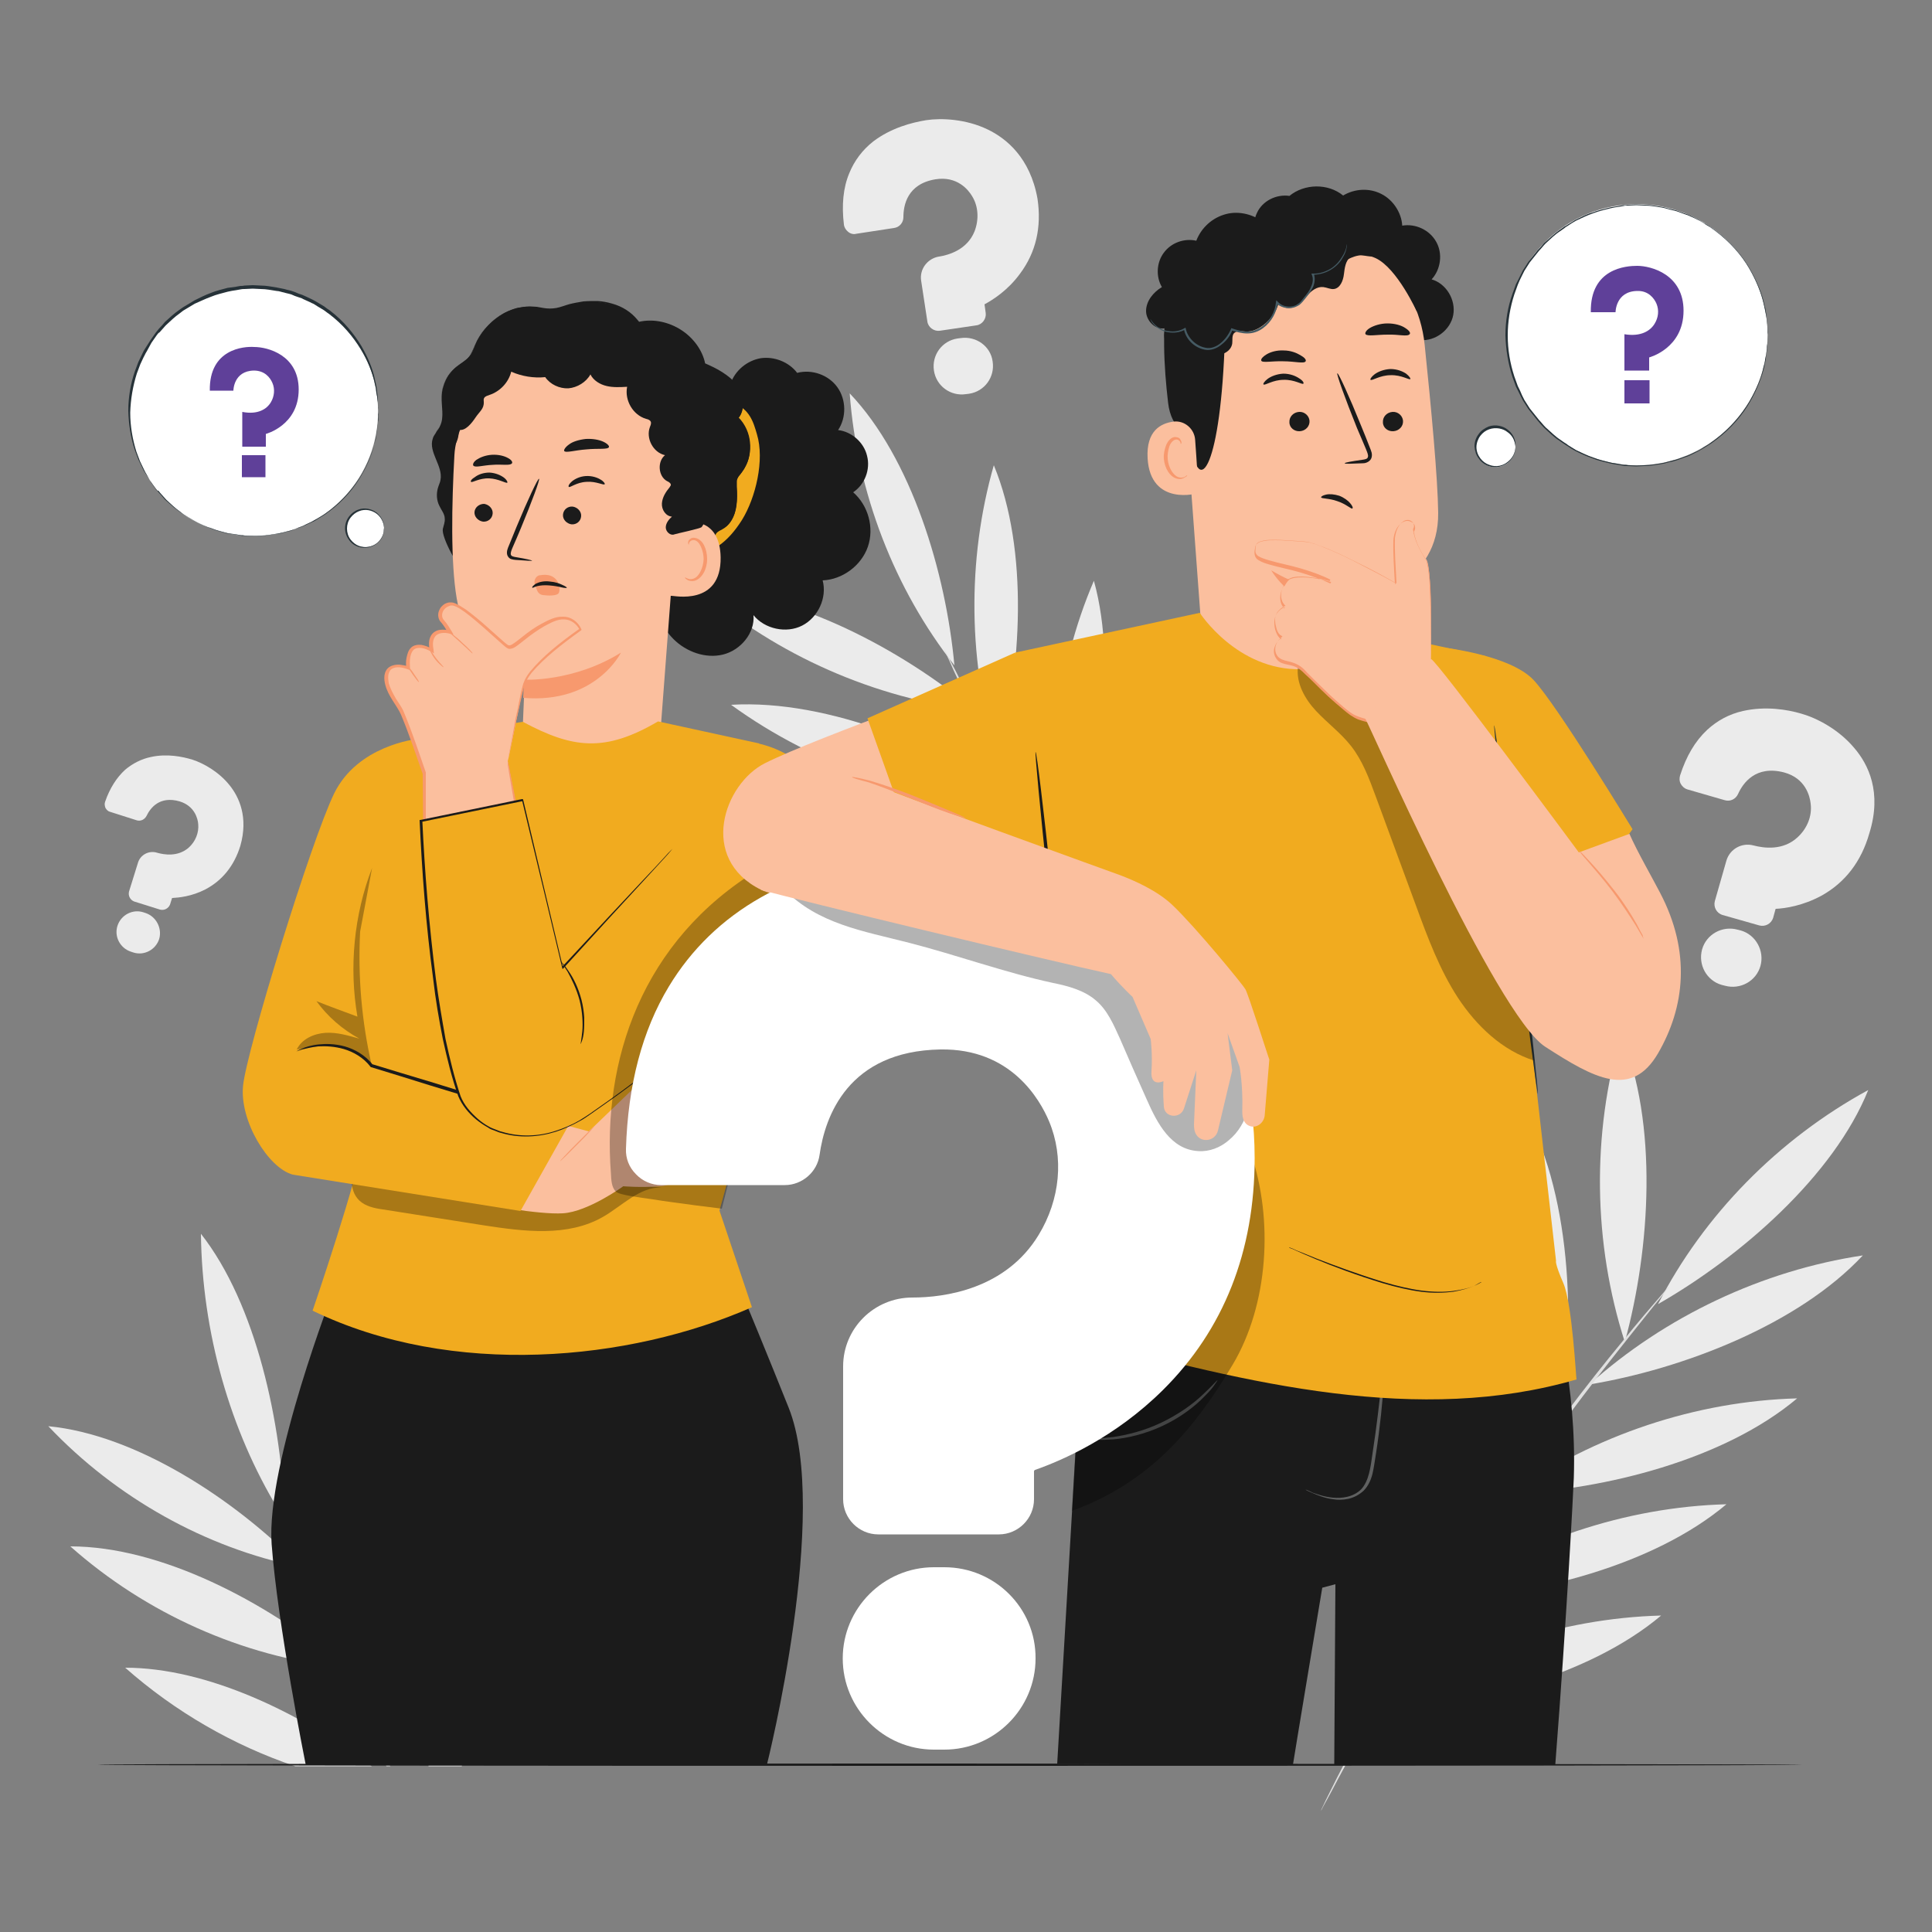 <?xml version="1.0" encoding="utf-8"?>
<!-- Generator: Adobe Illustrator 28.3.0, SVG Export Plug-In . SVG Version: 6.00 Build 0)  -->
<svg version="1.1" id="Layer_1" xmlns="http://www.w3.org/2000/svg" xmlns:xlink="http://www.w3.org/1999/xlink" x="0px" y="0px"
	 viewBox="0 0 500 500" style="enable-background:new 0 0 500 500;" xml:space="preserve">
<rect x="0" y="0" width="500" height="500" fill="#808080" stroke="none"/>
<style type="text/css">
	.st0{fill:#EBEBEB;}
	.st1{fill:#E0E0E0;}
	.st2{fill:#1B1B1B;}
	.st3{fill:#FFFFFF;}
	.st4{fill:#263238;}
	.st5{fill:#5F4099;}
	.st6{fill:#F1AB1F;}
	.st7{fill:#FBBF9E;}
	.st8{fill:#F7996E;}
	.st9{opacity:0.3;}
	.st10{fill:#455B64;}
	.st11{fill:#606161;}
</style>
<g>
	<path class="st0" d="M255.6,33.5c-5.6-2.7-11.9-3-15.9-2.4c-3.7,0.6-9.1,2-13.7,5.5c-2.8,2.2-4.9,5-6.2,8.2
		c-1.6,3.8-2,8.3-1.4,13.3c0.1,0.8,0.5,1.4,1.1,1.9c0.6,0.5,1.4,0.7,2.1,0.5l9.8-1.5c1.4-0.2,2.4-1.4,2.4-2.8c0-3.1,1-8.6,8.3-9.8
		c5.6-0.9,8.5,2.7,9.5,4.4c1.6,2.6,1.8,6,0.6,9.1c-1.9,4.7-6.6,6.1-9.2,6.5c-3,0.5-5.1,3.3-4.6,6.3l1.6,10.5
		c0.2,1.5,1.7,2.6,3.2,2.4l9.5-1.4c1.5-0.2,2.6-1.7,2.4-3.2l-0.3-2.2c0-0.1,0-0.1,0.1-0.1c2-1.1,5.9-3.5,9.1-7.9
		c4.1-5.5,5.6-12,4.5-19.4C266.6,40.8,260.4,35.8,255.6,33.5z"/>
	<path class="st0" d="M248.6,87.5l-0.8,0.1c-4,0.6-6.7,4.3-6.1,8.3s4.3,6.7,8.3,6.1l0.8-0.1c4-0.6,6.7-4.3,6.1-8.3
		C256.4,89.6,252.6,86.9,248.6,87.5z"/>
</g>
<g>
	<path class="st0" d="M59.4,203.2c-2.8-3.5-6.8-5.7-9.6-6.6c-2.6-0.8-6.6-1.6-10.7-0.7c-2.5,0.5-4.8,1.7-6.7,3.3
		c-2.2,2-4,4.8-5.2,8.3c-0.2,0.5-0.1,1.1,0.1,1.6c0.3,0.5,0.7,0.9,1.2,1l6.9,2.2c1,0.3,2-0.2,2.5-1.1c1-2.1,3.4-5.3,8.6-3.8
		c3.9,1.2,4.7,4.5,4.8,5.9c0.2,2.2-0.7,4.5-2.5,6.1c-2.8,2.4-6.3,1.8-8.1,1.3c-2.1-0.7-4.4,0.5-5,2.6l-2.3,7.4
		c-0.3,1.1,0.3,2.2,1.3,2.6l6.7,2.1c1.1,0.3,2.2-0.3,2.6-1.3l0.5-1.6c0,0,0-0.1,0.1-0.1c1.7-0.1,5-0.4,8.5-2.2
		c4.4-2.3,7.5-6.1,9.1-11.3C64.3,211.5,61.9,206.3,59.4,203.2z"/>
	<path class="st0" d="M37.7,236.3l-0.6-0.2c-2.8-0.9-5.8,0.7-6.7,3.5s0.7,5.8,3.5,6.7l0.6,0.2c2.8,0.9,5.8-0.7,6.7-3.5
		C42,240.2,40.4,237.2,37.7,236.3z"/>
</g>
<g>
	<g>
		<g>
			<g>
				<path class="st0" d="M355.8,442.8c24.3-1.1,55.2-8.8,74.1-24.7C403.8,418.8,377.5,427.6,355.8,442.8"/>
			</g>
		</g>
	</g>
	<g>
		<g>
			<g>
				<path class="st0" d="M372.7,414c24.3-1.1,55.2-8.8,74.1-24.7C420.8,390,394.4,398.8,372.7,414"/>
			</g>
		</g>
	</g>
	<g>
		<g>
			<g>
				<path class="st0" d="M391,386.6c24.3-1.1,55.2-8.8,74.1-24.7C439,362.6,412.6,371.4,391,386.6"/>
			</g>
		</g>
	</g>
	<g>
		<g>
			<g>
				<path class="st0" d="M411.3,358.3c24.2-4,54.1-15.5,70.8-33.4C456.1,328.8,430.9,340.7,411.3,358.3"/>
			</g>
		</g>
	</g>
	<g>
		<g>
			<g>
				<path class="st0" d="M429.1,337.5c21.5-12.3,45.5-33.3,54.4-55.4C460.2,294.8,440.9,314.5,429.1,337.5"/>
			</g>
		</g>
	</g>
	<g>
		<g>
			<g>
				<path class="st0" d="M420.5,347.3c6.6-24.1,8.7-56.6-1-79.6C411.9,293.4,412.3,321.8,420.5,347.3"/>
			</g>
		</g>
	</g>
	<g>
		<g>
			<g>
				<path class="st0" d="M403.2,370.4c4.7-25.6,3.9-59.5-8.4-82.7C389.3,315.1,392.3,344.5,403.2,370.4"/>
			</g>
		</g>
	</g>
	<g>
		<g>
			<g>
				<path class="st0" d="M382.7,398.7c4.7-25.6,3.9-59.5-8.4-82.7C368.8,343.4,371.8,372.8,382.7,398.7"/>
			</g>
		</g>
	</g>
	<g>
		<g>
			<g>
				<path class="st0" d="M360.8,434.6c4.7-25.6,3.9-59.5-8.4-82.7C346.9,379.2,349.9,408.6,360.8,434.6"/>
			</g>
		</g>
	</g>
	<g>
		<g>
			<g>
				<g>
					<path class="st1" d="M352.5,447.8c-3.5,6.5-6.3,11.8-8.1,15.5c-0.9,1.8-1.6,3.2-2.1,4.3c-0.2,0.5-0.4,0.8-0.5,1.1
						c-0.1,0.3-0.2,0.4-0.2,0.4c0,0,0.1-0.1,0.2-0.4c0.2-0.3,0.4-0.6,0.6-1.1c0.6-1,1.3-2.4,2.3-4.2c1.9-3.7,4.8-8.9,8.4-15.4
						c3.6-6.5,8-14.1,13-22.5c5.1-8.4,10.8-17.5,17-26.9c12.5-18.8,24.8-35.2,33.9-46.8c4.6-5.8,8.3-10.5,10.9-13.7
						c1.3-1.6,2.3-2.8,3-3.7c0.3-0.4,0.6-0.7,0.8-1c0.2-0.2,0.2-0.3,0.2-0.4c0,0-0.1,0.1-0.3,0.3c-0.2,0.2-0.5,0.6-0.8,0.9
						c-0.8,0.9-1.8,2.1-3.1,3.6c-2.7,3.1-6.5,7.7-11.2,13.5c-9.3,11.5-21.6,27.9-34.2,46.7"/>
				</g>
			</g>
		</g>
	</g>
</g>
<g>
	<g>
		<g>
			<g>
				<path class="st0" d="M310.5,279.4c8.9-21.9,14.5-52.3,8.1-75.4C308.6,227.3,305.8,254.1,310.5,279.4"/>
			</g>
		</g>
	</g>
	<g>
		<g>
			<g>
				<path class="st0" d="M291.9,252.9c8.9-21.9,14.5-52.3,8.1-75.4C290,200.7,287.2,227.6,291.9,252.9"/>
			</g>
		</g>
	</g>
	<g>
		<g>
			<g>
				<path class="st0" d="M275,225.7c8.9-21.9,14.5-52.3,8.1-75.4C273.1,173.6,270.3,200.4,275,225.7"/>
			</g>
		</g>
	</g>
	<g>
		<g>
			<g>
				<path class="st0" d="M258.2,196.4c6.2-23,8.1-54-1-76C250.2,144.9,250.5,171.9,258.2,196.4"/>
			</g>
		</g>
	</g>
	<g>
		<g>
			<g>
				<path class="st0" d="M247,172.2c-2.2-24-11.1-53.6-27.1-70.4C221.8,127.5,231.5,152.5,247,172.2"/>
			</g>
		</g>
	</g>
	<g>
		<g>
			<g>
				<path class="st0" d="M252.2,183.8c-18.7-15.6-46.5-30.5-70.8-31.2C201.1,169.6,226.3,180.7,252.2,183.8"/>
			</g>
		</g>
	</g>
	<g>
		<g>
			<g>
				<path class="st0" d="M265.6,208.3c-20.7-14.5-51-27.4-76.4-25.9C211.1,198.3,238.3,207.5,265.6,208.3"/>
			</g>
		</g>
	</g>
	<g>
		<g>
			<g>
				<path class="st0" d="M282.4,237.9c-20.7-14.5-51-27.4-76.4-25.9C227.9,227.8,255,237.1,282.4,237.9"/>
			</g>
		</g>
	</g>
	<g>
		<g>
			<g>
				<path class="st0" d="M305.2,271.7c-20.7-14.5-51-27.4-76.4-25.9C250.7,261.6,277.9,270.8,305.2,271.7"/>
			</g>
		</g>
	</g>
	<g>
		<g>
			<g>
				<g>
					<path class="st1" d="M313.5,284.4c4.3,5.7,7.9,10.3,10.5,13.4c1.2,1.5,2.2,2.7,2.9,3.6c0.3,0.4,0.6,0.7,0.8,0.9
						c0.2,0.2,0.3,0.3,0.3,0.3c0,0-0.1-0.1-0.2-0.4c-0.2-0.3-0.4-0.6-0.7-1c-0.7-0.9-1.6-2.1-2.8-3.7c-2.5-3.2-6-7.8-10.2-13.6
						c-4.3-5.8-9.2-12.7-14.6-20.6c-5.3-7.9-11.1-16.6-16.9-25.9c-11.5-18.6-21.1-36.1-27.7-48.8c-3.3-6.4-5.9-11.6-7.7-15.2
						c-0.9-1.7-1.6-3.1-2.1-4.1c-0.2-0.4-0.4-0.8-0.6-1.1c-0.1-0.2-0.2-0.4-0.2-0.4c0,0,0,0.1,0.1,0.4c0.1,0.3,0.3,0.7,0.5,1.1
						c0.5,1,1.1,2.4,1.9,4.2c1.7,3.7,4.2,8.9,7.4,15.3c6.4,12.9,15.9,30.3,27.5,49"/>
				</g>
			</g>
		</g>
	</g>
</g>
<g>
	<path class="st0" d="M479.9,193.6c-4.1-4.9-9.8-7.8-13.7-8.9c-3.7-1.1-9.3-2-15.1-0.7c-3.6,0.8-6.7,2.5-9.3,4.9
		c-3.1,2.9-5.4,6.8-7,11.8c-0.2,0.7-0.2,1.5,0.2,2.2c0.4,0.7,1,1.2,1.7,1.4l9.7,2.8c1.4,0.4,2.8-0.3,3.4-1.6
		c1.3-2.9,4.6-7.5,11.9-5.6c5.6,1.5,6.7,6.2,6.9,8.1c0.4,3.2-0.9,6.4-3.4,8.7c-3.8,3.5-8.7,2.8-11.4,2.1c-3-0.8-6.1,0.9-7,3.9
		l-3,10.5c-0.4,1.5,0.4,3.1,2,3.6l9.5,2.7c1.5,0.4,3.1-0.4,3.6-2l0.6-2.2c0-0.1,0.1-0.1,0.1-0.1c2.4-0.1,7-0.8,11.8-3.4
		c6.1-3.4,10.3-8.8,12.4-16.2C487.1,205,483.5,197.8,479.9,193.6z"/>
	<path class="st0" d="M450.5,240.8l-0.8-0.2c-4-1.1-8.1,1.2-9.2,5.1c-1.1,4,1.2,8.1,5.1,9.2l0.8,0.2c4,1.1,8.1-1.2,9.2-5.1
		C456.7,246.1,454.4,241.9,450.5,240.8z"/>
</g>
<g>
	<path class="st0" d="M159.4,279.1c-4.7-3.5-10.5-5-14.3-5.2c-3.6-0.2-8.8,0.1-13.7,2.6c-3,1.5-5.5,3.7-7.3,6.4
		c-2.2,3.2-3.5,7.3-3.8,12.1c-0.1,0.7,0.2,1.4,0.7,2c0.5,0.5,1.1,0.9,1.9,0.9l9.3,0.5c1.3,0.1,2.5-0.9,2.8-2.2
		c0.6-2.9,2.5-7.8,9.5-7.5c5.3,0.2,7.3,4.1,7.9,5.8c1,2.8,0.5,6-1.2,8.5c-2.7,4-7.3,4.4-9.8,4.3c-2.9-0.1-5.3,2.1-5.5,4.9l-0.5,10.1
		c-0.1,1.5,1.1,2.7,2.5,2.8l9.1,0.5c1.5,0.1,2.7-1.1,2.8-2.5l0.1-2.1c0-0.1,0-0.1,0.1-0.1c2.1-0.6,6.2-2.2,10-5.6
		c4.8-4.3,7.5-10.1,7.8-17.2C168.3,287.9,163.5,282.2,159.4,279.1z"/>
	<path class="st0" d="M142.8,327.8l-0.8,0c-3.8-0.2-7.1,2.7-7.3,6.6c-0.2,3.8,2.7,7.1,6.6,7.3l0.8,0c3.8,0.2,7.1-2.7,7.3-6.6
		C149.6,331.3,146.6,328,142.8,327.8z"/>
</g>
<g>
	<path class="st0" d="M110.9,457.1h8.6c5.1-18.1,7.5-38.3,4.2-55.1C115.9,418.9,111.6,437.9,110.9,457.1z"/>
	<path class="st0" d="M109.2,373c-10.6,23-14.9,50-12.1,76c0.1,0.2,0.2,0.4,0.3,0.6C107,427.7,114,397,109.2,373z"/>
	<path class="st0" d="M86.4,340.6c-7.8,23.7-9.2,50.3-4.2,75c0.3,0.8,0.6,1.5,1,2.3C90.3,394.7,93.7,363.5,86.4,340.6z"/>
	<path class="st0" d="M71.6,389.2c-0.1-0.3-0.1-0.4-0.1-0.4C71.5,388.8,71.6,388.9,71.6,389.2c0.2,0.3,0.4,0.6,0.6,1.1
		c0.2,0.4,0.3,0.8,0.5,1.3c0.3,0.6,0.7,1.1,1,1.7c-0.7-24.8-7.4-55.8-21.7-74c0.3,25.5,7.5,50.8,20.1,71.5c0-0.1-0.1-0.2-0.1-0.4
		C71.8,389.9,71.7,389.5,71.6,389.2z"/>
	<path class="st0" d="M77.5,405.5c-0.1-0.2-0.1-0.4-0.2-0.6c-16.8-17-42.1-33.6-64.8-35.8C30.1,387.7,53.3,400.6,77.5,405.5z"/>
	<path class="st0" d="M89.3,431.6c-0.1-0.1-0.2-0.2-0.3-0.2c0,0.1,0.1,0.1,0.1,0.2C89.2,431.6,89.3,431.6,89.3,431.6z"/>
	<path class="st0" d="M18.2,400.2c19.6,17.4,44.5,28.5,70.1,31.3c-0.2-0.4-0.4-0.8-0.5-1.2C68.9,414.6,41.7,400.2,18.2,400.2z"/>
	<path class="st0" d="M32.4,431.6c12.9,11.4,28,20.1,44,25.5h19.8C77.8,443.3,53.6,431.6,32.4,431.6z"/>
	<path class="st1" d="M79.7,411c2.2,5.6,4.9,12.1,8,19.2c0.2,0.4,0.4,0.8,0.5,1.2c3.5,8,7.4,16.6,11.8,25.7h1
		c-1.2-2.5-2.4-5-3.6-7.5c-0.1-0.2-0.2-0.4-0.3-0.6c-2.9-6.1-5.5-11.9-8-17.4c0-0.1-0.1-0.1-0.1-0.2c-2.1-4.8-4-9.3-5.8-13.4
		c-0.3-0.8-0.6-1.5-1-2.3c-0.7-1.7-1.4-3.3-2-4.9c-2.8-6.8-4.9-12.3-6.4-16.1c-0.5-1.2-0.9-2.2-1.2-3.1c-0.2-0.5-0.4-0.9-0.5-1.3
		c-0.2-0.5-0.3-0.8-0.5-1.1c-0.1-0.3-0.2-0.4-0.2-0.4c0,0,0,0.1,0.1,0.4c0.1,0.3,0.2,0.7,0.4,1.2c0,0.1,0.1,0.2,0.1,0.4
		c0.4,1.1,0.9,2.4,1.5,4.1c0.9,2.6,2.2,6,3.8,10.1c0.1,0.2,0.1,0.4,0.2,0.6C78.2,407.2,78.9,409.1,79.7,411z"/>
</g>
<g>
	<path class="st2" d="M466.2,456.7c0,0.2-98.7,0.3-220.4,0.3c-121.7,0-220.4-0.1-220.4-0.3c0-0.2,98.7-0.3,220.4-0.3
		C367.5,456.5,466.2,456.6,466.2,456.7z"/>
</g>
<g>
	<g>
		<g>
			
				<ellipse transform="matrix(0.932 -0.361 0.361 0.932 -34.061 30.929)" class="st3" cx="65.7" cy="106.6" rx="32.2" ry="32.2"/>
			<g>
				<path class="st4" d="M97.9,106.6c0,0,0-0.2,0-0.5c0-0.4-0.1-0.9-0.1-1.5c0-0.3,0-0.7-0.1-1.1c0-0.4-0.1-0.9-0.2-1.3
					c-0.1-0.5-0.2-1-0.2-1.6c-0.1-0.6-0.3-1.1-0.4-1.8c-0.6-2.5-1.7-5.4-3.6-8.5c-1.9-3.1-4.5-6.3-8.2-9.1c-0.5-0.3-0.9-0.7-1.4-1
					c-0.5-0.3-1-0.6-1.5-0.9c-0.5-0.3-1-0.7-1.6-0.9c-0.5-0.3-1.1-0.5-1.7-0.8c-0.3-0.1-0.6-0.3-0.8-0.4c-0.3-0.1-0.6-0.2-0.9-0.3
					c-0.6-0.2-1.2-0.4-1.8-0.7c-0.6-0.2-1.3-0.3-1.9-0.5c-0.6-0.1-1.3-0.4-1.9-0.4c-1.3-0.2-2.7-0.5-4.1-0.5c-0.7,0-1.4-0.1-2.1-0.1
					c-0.7,0-1.4,0.1-2.1,0.1c-0.4,0-0.7,0-1.1,0.1l-1.1,0.2c-0.7,0.1-1.4,0.2-2.2,0.4c-1.4,0.4-2.9,0.7-4.3,1.3
					c-1.4,0.5-2.8,1.2-4.2,1.8c-0.7,0.4-1.3,0.8-2,1.2c-0.3,0.2-0.7,0.4-1,0.6l-0.9,0.7c-1.3,0.9-2.4,2-3.6,3.1
					c-0.5,0.6-1.1,1.2-1.6,1.8L41,86.2l-0.4,0.5l-0.7,1l-0.7,1l-0.6,1.1l-0.6,1.1l-0.3,0.5l-0.3,0.6c-0.4,0.7-0.7,1.5-1.1,2.3
					c-0.3,0.8-0.6,1.6-0.9,2.4c-1,3.2-1.6,6.6-1.7,10.1c0,3.5,0.6,6.9,1.6,10.1c0.3,0.8,0.6,1.6,0.9,2.4c0.4,0.8,0.7,1.5,1.1,2.3
					l0.3,0.6l0.3,0.5l0.6,1.1l0.6,1.1l0.7,1l0.7,1L41,127l0.4,0.5c0.5,0.6,1.1,1.2,1.6,1.8c1.2,1.1,2.3,2.2,3.6,3.1l0.9,0.7
					c0.3,0.2,0.7,0.4,1,0.6c0.7,0.4,1.3,0.8,2,1.2c1.4,0.7,2.7,1.4,4.2,1.8c1.4,0.6,2.9,0.9,4.3,1.3c0.7,0.1,1.4,0.2,2.2,0.3
					l1.1,0.2c0.4,0,0.7,0,1.1,0.1c0.7,0,1.4,0.1,2.1,0.1c0.7,0,1.4-0.1,2.1-0.1c1.4,0,2.7-0.3,4.1-0.5c0.7-0.1,1.3-0.3,1.9-0.4
					c0.6-0.2,1.3-0.3,1.9-0.5c0.6-0.2,1.2-0.4,1.8-0.7c0.3-0.1,0.6-0.2,0.9-0.3c0.3-0.1,0.6-0.3,0.8-0.4c0.6-0.3,1.1-0.5,1.7-0.8
					c0.6-0.3,1-0.6,1.6-0.9c0.5-0.3,1-0.6,1.5-0.9c0.5-0.3,0.9-0.7,1.4-1c3.6-2.8,6.3-6,8.2-9.1c1.8-3.1,3-6.1,3.6-8.5
					c0.1-0.6,0.4-1.2,0.4-1.8c0.1-0.6,0.2-1.1,0.2-1.6c0.1-0.5,0.2-0.9,0.2-1.3c0-0.4,0-0.8,0.1-1.1c0-0.7,0.1-1.2,0.1-1.5
					C97.9,106.8,97.9,106.6,97.9,106.6s0,0.2,0,0.5c0,0.4,0,0.9-0.1,1.5c0,0.3,0,0.7,0,1.1c0,0.4-0.1,0.9-0.2,1.4
					c-0.1,0.5-0.1,1-0.2,1.6c-0.1,0.6-0.3,1.1-0.4,1.8c-0.5,2.5-1.7,5.5-3.5,8.6c-1.8,3.1-4.5,6.4-8.2,9.2c-0.5,0.3-0.9,0.7-1.4,1
					c-0.5,0.3-1,0.6-1.5,0.9c-0.5,0.3-1,0.7-1.6,0.9c-0.6,0.3-1.1,0.5-1.7,0.8c-0.3,0.1-0.6,0.3-0.9,0.4c-0.3,0.1-0.6,0.2-0.9,0.3
					c-0.6,0.2-1.2,0.4-1.8,0.7c-0.6,0.2-1.3,0.3-1.9,0.5c-0.6,0.1-1.3,0.4-2,0.4c-1.3,0.2-2.7,0.5-4.1,0.5c-0.7,0-1.4,0.1-2.1,0.1
					c-0.7,0-1.4-0.1-2.1-0.1c-0.4,0-0.7,0-1.1-0.1l-1.1-0.2c-0.7-0.1-1.5-0.2-2.2-0.3c-1.4-0.4-2.9-0.7-4.3-1.3
					c-1.5-0.5-2.8-1.2-4.2-1.9c-0.7-0.4-1.3-0.8-2-1.2c-0.3-0.2-0.7-0.4-1-0.6l-1-0.7c-1.3-0.9-2.5-2-3.7-3.1
					c-0.5-0.6-1.1-1.2-1.6-1.8l-0.4-0.5l-0.4-0.5l-0.7-1l-0.7-1l-0.7-1.1l-0.7-1.1l-0.3-0.5l-0.3-0.6c-0.4-0.8-0.7-1.5-1.1-2.3
					c-0.3-0.8-0.6-1.6-0.9-2.4c-1.1-3.3-1.6-6.7-1.7-10.2c0-3.5,0.6-7,1.7-10.2c0.3-0.8,0.6-1.6,0.9-2.4c0.4-0.8,0.7-1.5,1.1-2.3
					l0.3-0.6l0.3-0.5l0.7-1.1l0.7-1.1l0.7-1l0.7-1l0.4-0.5l0.4-0.5c0.6-0.6,1.1-1.2,1.6-1.8c1.2-1.1,2.4-2.2,3.7-3.1l1-0.7
					c0.3-0.2,0.7-0.4,1-0.6c0.7-0.4,1.3-0.8,2-1.2c1.4-0.7,2.8-1.4,4.2-1.9c1.4-0.6,2.9-0.9,4.3-1.3c0.7-0.1,1.5-0.2,2.2-0.3
					l1.1-0.2c0.4,0,0.7,0,1.1-0.1c0.7,0,1.4-0.1,2.1-0.1c0.7,0,1.4,0.1,2.1,0.1c1.4,0,2.8,0.3,4.1,0.5c0.7,0.1,1.3,0.3,2,0.4
					c0.6,0.2,1.3,0.3,1.9,0.5c0.6,0.2,1.2,0.4,1.8,0.7c0.3,0.1,0.6,0.2,0.9,0.3c0.3,0.1,0.6,0.3,0.9,0.4c0.6,0.3,1.1,0.5,1.7,0.8
					c0.6,0.3,1.1,0.6,1.6,0.9c0.5,0.3,1,0.6,1.5,0.9c0.5,0.4,0.9,0.7,1.4,1c3.7,2.8,6.3,6.1,8.2,9.2c1.8,3.1,3,6.1,3.5,8.6
					c0.1,0.6,0.3,1.2,0.4,1.8c0.1,0.6,0.2,1.1,0.2,1.6c0.1,0.5,0.1,0.9,0.2,1.4c0,0.4,0,0.8,0,1.1c0,0.7,0,1.2,0.1,1.5
					C97.9,106.4,97.9,106.6,97.9,106.6z"/>
			</g>
		</g>
		<g>
			<path class="st5" d="M54.3,101.1h6.1c0,0,0-5.1,5.3-5.2c2.8,0,4.2,1.8,4.8,3.2c0.7,1.6,0.5,3.5-0.4,5c-1,1.7-3.3,3.3-7.4,2.5v9
				h6.1v-3.3c0,0,8.5-2.2,8.5-11.5c0-8.9-8-11-11.5-11C63.1,89.6,54.1,90.3,54.3,101.1z"/>
			<rect x="62.6" y="117.8" class="st5" width="6.1" height="5.7"/>
		</g>
	</g>
	<g>
		<path class="st3" d="M99.4,136.7c0,2.7-2.2,4.9-4.9,4.9s-4.9-2.2-4.9-4.9c0-2.7,2.2-4.9,4.9-4.9S99.4,134,99.4,136.7z"/>
		<g>
			<path class="st4" d="M99.4,136.7c0,0,0-0.4-0.2-1.2c-0.2-0.7-0.7-1.8-1.8-2.6c-1.1-0.8-2.8-1.3-4.5-0.6c-0.8,0.3-1.6,0.9-2.2,1.7
				c-0.6,0.8-0.9,1.8-0.9,2.8c0,1,0.3,2,0.9,2.8c0.6,0.8,1.4,1.4,2.2,1.7c1.7,0.6,3.4,0.2,4.5-0.6c1.1-0.8,1.6-1.9,1.8-2.6
				C99.4,137.2,99.3,136.7,99.4,136.7c0,0,0,0.1,0,0.3c0,0.2,0,0.5-0.1,0.9c-0.2,0.8-0.6,1.9-1.8,2.8c-1.1,0.9-3,1.4-4.8,0.8
				c-0.9-0.3-1.8-0.9-2.4-1.8c-0.6-0.8-1-1.9-1-3c0-1.1,0.4-2.2,1-3c0.6-0.8,1.5-1.5,2.4-1.8c1.8-0.7,3.7-0.1,4.8,0.8
				c1.1,0.9,1.6,2,1.8,2.8c0.1,0.4,0.1,0.7,0.1,0.9C99.4,136.6,99.4,136.7,99.4,136.7z"/>
		</g>
	</g>
</g>
<g>
	<g>
		<g>
			
				<ellipse transform="matrix(0.707 -0.707 0.707 0.707 62.873 324.959)" class="st3" cx="423.7" cy="86.6" rx="33.8" ry="33.8"/>
			<g>
				<path class="st4" d="M457.5,86.6c0,0,0-0.2,0-0.5c0-0.4-0.1-0.9-0.1-1.6c0-0.4,0-0.7-0.1-1.2c0-0.4-0.1-0.9-0.2-1.4
					c-0.1-0.5-0.2-1.1-0.3-1.6c-0.1-0.6-0.3-1.2-0.4-1.8c-0.6-2.6-1.8-5.7-3.7-9c-1.9-3.3-4.8-6.7-8.6-9.6c-0.5-0.4-1-0.7-1.5-1.1
					c-0.5-0.3-1.1-0.6-1.6-1c-0.5-0.3-1.1-0.7-1.6-0.9c-0.6-0.3-1.2-0.6-1.7-0.8c-0.3-0.1-0.6-0.3-0.9-0.4c-0.3-0.1-0.6-0.2-0.9-0.3
					c-0.6-0.2-1.3-0.5-1.9-0.7c-0.6-0.2-1.3-0.3-2-0.5c-0.7-0.2-1.3-0.4-2-0.5c-1.4-0.2-2.8-0.5-4.3-0.5c-0.7,0-1.5-0.1-2.2-0.1
					c-0.7,0-1.5,0.1-2.2,0.1c-0.4,0-0.8,0-1.1,0.1l-1.1,0.2c-0.7,0.1-1.5,0.2-2.3,0.4c-1.5,0.4-3,0.7-4.5,1.3
					c-1.5,0.5-2.9,1.2-4.4,1.9c-0.7,0.4-1.4,0.8-2.1,1.3c-0.3,0.2-0.7,0.4-1,0.7l-1,0.7c-1.4,0.9-2.6,2.1-3.8,3.2
					c-0.6,0.6-1.1,1.3-1.7,1.9l-0.4,0.5l-0.4,0.5l-0.8,1l-0.8,1l-0.7,1.1l-0.7,1.1l-0.3,0.6l-0.3,0.6c-0.4,0.8-0.8,1.6-1.1,2.4
					c-0.3,0.8-0.6,1.7-0.9,2.5c-1.1,3.4-1.7,7-1.7,10.6c0,3.7,0.6,7.2,1.7,10.6c0.3,0.8,0.6,1.7,0.9,2.5c0.4,0.8,0.8,1.6,1.1,2.4
					l0.3,0.6l0.3,0.6l0.7,1.1l0.7,1.1l0.8,1l0.8,1l0.4,0.5l0.4,0.5c0.6,0.6,1.1,1.3,1.7,1.9c1.3,1.1,2.4,2.3,3.8,3.2l1,0.7
					c0.3,0.2,0.7,0.4,1,0.7c0.7,0.4,1.4,0.9,2.1,1.3c1.5,0.7,2.9,1.4,4.4,1.9c1.5,0.6,3,0.9,4.5,1.3c0.8,0.2,1.5,0.2,2.3,0.4
					l1.1,0.2c0.4,0,0.8,0,1.1,0.1c0.7,0,1.5,0.1,2.2,0.1c0.7,0,1.5-0.1,2.2-0.1c1.5,0,2.9-0.3,4.3-0.5c0.7-0.1,1.4-0.3,2-0.5
					c0.7-0.2,1.3-0.3,2-0.5c0.6-0.2,1.3-0.5,1.9-0.7c0.3-0.1,0.6-0.2,0.9-0.3c0.3-0.1,0.6-0.3,0.9-0.4c0.6-0.3,1.2-0.6,1.7-0.8
					c0.6-0.3,1.1-0.6,1.6-1c0.5-0.3,1.1-0.6,1.6-1c0.5-0.4,1-0.7,1.5-1.1c3.8-2.9,6.6-6.3,8.6-9.6c1.9-3.3,3.2-6.4,3.7-9
					c0.2-0.7,0.4-1.3,0.4-1.8c0.1-0.6,0.2-1.1,0.3-1.6c0.1-0.5,0.2-1,0.2-1.4c0-0.4,0-0.8,0.1-1.2c0-0.7,0.1-1.2,0.1-1.6
					C457.5,86.8,457.5,86.6,457.5,86.6s0,0.2,0,0.5c0,0.4,0,0.9-0.1,1.6c0,0.4,0,0.8,0,1.2c0,0.4-0.1,0.9-0.2,1.4
					c-0.1,0.5-0.2,1.1-0.2,1.7c-0.1,0.6-0.3,1.2-0.4,1.9c-0.6,2.6-1.8,5.8-3.7,9.1c-1.9,3.3-4.7,6.7-8.6,9.7c-0.5,0.4-1,0.7-1.5,1.1
					c-0.5,0.3-1.1,0.7-1.6,1c-0.5,0.3-1.1,0.7-1.7,1c-0.6,0.3-1.2,0.6-1.8,0.9c-0.3,0.1-0.6,0.3-0.9,0.4c-0.3,0.1-0.6,0.2-0.9,0.3
					c-0.6,0.2-1.3,0.5-1.9,0.7c-0.6,0.2-1.3,0.4-2,0.5c-0.7,0.2-1.3,0.4-2.1,0.5c-1.4,0.2-2.8,0.5-4.3,0.5c-0.7,0-1.5,0.1-2.2,0.1
					c-0.7,0-1.5-0.1-2.3-0.1c-0.4,0-0.8,0-1.1-0.1l-1.1-0.2c-0.8-0.1-1.5-0.2-2.3-0.4c-1.5-0.4-3.1-0.7-4.5-1.3
					c-1.5-0.5-3-1.2-4.4-1.9c-0.7-0.4-1.4-0.8-2.1-1.3c-0.3-0.2-0.7-0.4-1.1-0.7l-1-0.7c-1.4-0.9-2.6-2.1-3.9-3.3
					c-0.6-0.6-1.2-1.3-1.7-1.9l-0.4-0.5l-0.4-0.5l-0.8-1l-0.8-1l-0.7-1.1l-0.7-1.1l-0.3-0.6l-0.3-0.6c-0.4-0.8-0.8-1.6-1.2-2.4
					c-0.3-0.8-0.6-1.7-0.9-2.5c-1.1-3.4-1.7-7.1-1.8-10.7c0-3.7,0.6-7.3,1.8-10.7c0.3-0.8,0.6-1.7,0.9-2.5c0.4-0.8,0.8-1.6,1.2-2.4
					l0.3-0.6l0.3-0.6l0.7-1.1l0.7-1.1l0.8-1l0.8-1l0.4-0.5l0.4-0.5c0.6-0.6,1.2-1.3,1.7-1.9c1.3-1.1,2.5-2.3,3.9-3.3l1-0.7
					c0.3-0.3,0.7-0.4,1.1-0.7c0.7-0.4,1.4-0.9,2.1-1.3c1.5-0.7,2.9-1.5,4.4-1.9c1.5-0.6,3-0.9,4.5-1.3c0.8-0.2,1.5-0.2,2.3-0.4
					l1.1-0.2c0.4,0,0.8,0,1.1-0.1c0.8,0,1.5-0.1,2.3-0.1c0.7,0,1.5,0.1,2.2,0.1c1.5,0,2.9,0.3,4.3,0.5c0.7,0.1,1.4,0.3,2.1,0.5
					c0.7,0.2,1.4,0.3,2,0.5c0.6,0.2,1.3,0.5,1.9,0.7c0.3,0.1,0.6,0.2,0.9,0.3c0.3,0.1,0.6,0.3,0.9,0.4c0.6,0.3,1.2,0.6,1.8,0.9
					c0.6,0.3,1.1,0.7,1.7,1c0.5,0.3,1.1,0.6,1.6,1c0.5,0.4,1,0.7,1.5,1.1c3.8,2.9,6.7,6.4,8.6,9.7c1.9,3.3,3.1,6.4,3.7,9.1
					c0.1,0.7,0.4,1.3,0.4,1.9c0.1,0.6,0.2,1.1,0.2,1.7c0.1,0.5,0.2,1,0.2,1.4c0,0.4,0,0.8,0,1.2c0,0.7,0,1.2,0.1,1.6
					C457.5,86.4,457.5,86.6,457.5,86.6z"/>
			</g>
		</g>
		<g>
			<path class="st5" d="M411.7,80.8h6.4c0,0,0-5.4,5.6-5.5c2.9-0.1,4.4,1.9,5,3.3c0.7,1.7,0.5,3.6-0.5,5.2c-1.1,1.8-3.5,3.4-7.8,2.7
				v9.4h6.4v-3.4c0,0,8.9-2.3,8.9-12.1c0-9.4-8.4-11.6-12-11.6C420.9,68.8,411.5,69.4,411.7,80.8z"/>
			<rect x="420.4" y="98.4" class="st5" width="6.5" height="6"/>
		</g>
	</g>
	<g>
		<path class="st3" d="M392.2,115.7c0,2.9-2.3,5.2-5.2,5.2c-2.9,0-5.2-2.3-5.2-5.2c0-2.9,2.3-5.2,5.2-5.2
			C389.9,110.6,392.2,112.9,392.2,115.7z"/>
		<g>
			<path class="st4" d="M392.2,115.7c0,0,0-0.5-0.2-1.2c-0.2-0.8-0.7-1.9-1.9-2.7c-1.1-0.9-3-1.3-4.7-0.7c-0.9,0.3-1.7,0.9-2.3,1.7
				c-0.6,0.8-1,1.9-1,2.9c0,1.1,0.4,2.1,1,2.9c0.6,0.8,1.4,1.4,2.3,1.7c1.8,0.7,3.6,0.2,4.7-0.7c1.2-0.9,1.7-2,1.9-2.7
				C392.2,116.2,392.2,115.7,392.2,115.7c0,0,0,0.1,0,0.3c0,0.2,0,0.5-0.1,0.9c-0.2,0.8-0.7,2-1.9,2.9c-1.2,0.9-3.1,1.5-5,0.8
				c-0.9-0.3-1.9-1-2.5-1.9c-0.7-0.9-1-2-1.1-3.2c0-1.2,0.4-2.3,1.1-3.2c0.6-0.9,1.6-1.5,2.5-1.9c1.9-0.7,3.9-0.1,5,0.8
				c1.2,0.9,1.7,2.1,1.9,2.9c0.1,0.4,0.1,0.7,0.1,0.9C392.2,115.6,392.2,115.7,392.2,115.7z"/>
		</g>
	</g>
</g>
<g>
	<g>
		<path class="st2" d="M204.1,364.3c-10.8-27-18.9-45.8-18.9-45.8l-98.7,15c0,0-17.7,45.5-16.2,66.1c1.5,20.6,8.8,57,8.8,57h119.4
			C198.5,456.6,214.9,391.3,204.1,364.3z"/>
		<g>
			<g>
				<path class="st2" d="M168.5,138.8c0.8-7.8,1.9-15.6,4.8-22.9c2.9-7.3,7.5-14.1,14.1-18.3l1.7,1.6c1.2-3.4,4.3-5.9,7.8-6.5
					c3.5-0.5,7.3,1,9.4,3.8c3.8-1,8.1,0.5,10.4,3.7c2.3,3.2,2.4,7.8,0.2,11.1c3.5,0.4,6.7,3.2,7.5,6.7c0.9,3.5-0.6,7.4-3.6,9.4
					c3.9,3.4,5.5,9.2,3.8,14.1c-1.7,4.9-6.6,8.5-11.7,8.7c1.2,4.5-1.2,9.6-5.3,11.7c-4.1,2.1-9.7,0.9-12.6-2.7
					c0.4,4.7-3.4,9.1-7.9,10.2c-4.5,1.1-9.5-0.7-12.8-4c-3.3-3.3-5.1-7.9-5.8-12.5C167.7,148.2,168,143.4,168.5,138.8z"/>
				<g>
					<g>
						<g>
							<path class="st6" d="M189.5,104.2c4.5,1.5,5.5,5.1,6.4,8.2c2,6.6-0.3,16.4-3.9,22.2c-3.7,5.8-7.7,8.8-14.6,9.8
								c-0.2-10.5-0.4-20.9-0.7-31.4L189.5,104.2z"/>
						</g>
						<g>
							<g>
								<g>
									<g>
										<path class="st2" d="M192,122.2c3.1-4,2.7-10.3-1-13.9c2-2.5,1.3-6.3-0.7-8.8c-2-2.5-5-3.9-7.9-5.2
											c-1.6-7.3-9.8-12.4-17.1-10.7c-3.8-5.6-11.9-6.4-18.3-4.6c-1.6,0.5-3.2,1.1-4.8,1c-1.2,0-2.4-0.3-3.6-0.5
											c-6.6-0.9-13.1,3.7-15.7,9.9c-0.4,1-0.7,2-1.4,2.8c-0.9,1.1-2.1,1.7-3.2,2.6c-2.4,1.8-3.9,4.8-4,7.8
											c-0.1,2.6,0.7,5.3-0.4,7.6c-0.5,1.2-1.5,2.1-1.9,3.3c-1.2,3.5,2.7,7.1,2,10.7c-0.1,0.7-0.5,1.4-0.7,2.2
											c-0.4,1.5-0.3,3.1,0.4,4.5c0.5,1.1,1.4,2.1,1.4,3.3c0.1,0.9-0.3,1.8-0.5,2.7c-0.4,2.2,4.2,10.6,6.1,11.7l56.1,0.5
											c4.2-0.9,7.7-4.7,8.1-9c0.1-0.7,0.1-1.5,0.5-2.1c0.4-0.5,1-0.7,1.5-1c3.6-1.9,4.1-6.9,3.7-11c-0.1-0.6-0.1-1.2,0-1.7
											C190.9,123.5,191.5,122.9,192,122.2z"/>
									</g>
								</g>
								<g>
									<g>
										<path class="st7" d="M176,122.3c0.2-9.9-6.1-21.3-15.9-26.2c-6.2-3.1-11.1-3.1-14.3-3.5c-7.3-0.9-13.2,2.8-13.2,2.8
											c-3.1,0.7-14.4,11.1-15,22.4c-0.7,12.5-1,27.8,0.6,37.1c3.2,18.7,17.6,21,17.6,21c0,0-1.3,31.1-1.3,31.1l27.7,22.7
											l8.5-37.3L176,122.3z"/>
									</g>
								</g>
								<g>
									<g>
										<g>
											<g>
												<g>
													<g>
														<path class="st8" d="M135.6,175.9c0,0,12.7,0.7,25.1-7c0,0-6.5,13.3-25.3,11.7L135.6,175.9z"/>
													</g>
												</g>
											</g>
										</g>
									</g>
								</g>
								<g>
									<g>
										<g>
											<g>
												<g>
													<g>
														<path class="st7" d="M173.1,140.1c0-1.4,1.6-4.7,2.9-4.9c3.7-0.6,10.3-0.4,10.5,9c0.2,12.8-12.3,9.9-12.7,10
															C171.8,154.6,173.2,145,173.1,140.1z"/>
													</g>
												</g>
											</g>
										</g>
									</g>
								</g>
								<g>
									<g>
										<g>
											<g>
												<g>
													<g>
														<g>
															<path class="st8" d="M177.3,149.4c0.1,0,0.2,0.2,0.6,0.3c0.4,0.2,1,0.3,1.7,0c1.3-0.5,2.4-2.7,2.5-5
																c0-1.2-0.3-2.3-0.7-3.2c-0.4-0.9-1-1.6-1.7-1.7c-0.7-0.1-1.2,0.3-1.3,0.6c-0.2,0.4-0.1,0.6-0.1,0.6
																c0,0-0.3-0.2-0.2-0.7c0-0.3,0.2-0.6,0.5-0.8c0.3-0.3,0.8-0.4,1.2-0.3c1,0.1,1.9,0.9,2.4,1.9c0.5,1,0.8,2.2,0.8,3.6
																c0,2.6-1.3,5-3.2,5.6c-0.9,0.2-1.7,0-2-0.3C177.3,149.8,177.3,149.5,177.3,149.4z"/>
														</g>
													</g>
												</g>
											</g>
										</g>
									</g>
								</g>
								<path class="st2" d="M114.7,115.9c0.4-4.6,2.3-9.1,4.5-13.1c1.6-2.8,3.3-5.6,5.8-7.7c2-1.8,4.5-3,6.9-4.2
									c6.4-3,13.6-5.6,20.5-4.1c3.7,0.8,7.1,2.8,10.3,4.8c2.5,1.5,5,3.1,7.1,5.1c1.8,1.8,3.3,3.9,4.6,6.1
									c3.1,5.3,5.3,11.1,5.7,17.2c0.4,6.1,5,11.5,1.5,16.4c-0.3,0.4-6.6,1.7-7.1,1.9c-1,0.4-2.2-0.7-2.2-1.8
									c0-1.1,0.8-2.1,1.6-2.8c-1.6-0.1-2.7-1.8-2.6-3.4c0.1-1.6,1-3,2-4.2c0.1-0.2,0.2-0.3,0.3-0.5c0.1-0.5-0.5-0.9-1-1.1
									c-2.3-1.3-2.5-5.1-0.5-6.7c-3.1-0.7-5-4.4-3.9-7.3c0.2-0.5,0.4-1,0.2-1.4c-0.2-0.4-0.7-0.6-1.2-0.7c-3.4-1-5.6-4.8-4.9-8.3
									c-1.8,0.1-3.6,0.2-5.3-0.2c-1.7-0.4-3.4-1.4-4.2-3c-1.1,2-3.4,3.4-5.7,3.6c-2.3,0.1-4.7-1-6-2.9c-3,0.3-6-0.2-8.8-1.4
									c-0.7,2.8-2.9,5.1-5.6,6c-0.5,0.2-1.1,0.3-1.4,0.8c-0.2,0.3-0.1,0.7-0.1,1c0.1,1.8-1.1,2.5-2.1,4c-1,1.5-2.7,3.7-4.4,3.2
									c0.2,3-1.4,5.3-4,6.9L114.7,115.9z"/>
								<g>
									<g>
										<path class="st2" d="M112,113.6c0,0,0.1-0.5,0.7-1.4c0.3-0.4,0.6-0.9,1-1.6c0.3-0.6,0.6-1.4,0.7-2.4c0.1-0.9,0-2-0.1-3.2
											c-0.1-1.2-0.2-2.4,0.1-3.8c0.2-1.3,0.8-2.8,1.6-4c0.4-0.6,1-1.3,1.6-1.8c0.6-0.6,1.3-1,2-1.5c0.7-0.5,1.4-1,1.9-1.7
											c0.5-0.7,0.8-1.6,1.2-2.4c0.7-1.7,1.7-3.5,3.1-5c1.3-1.5,3-2.9,4.9-3.9c1-0.5,2-0.9,3.1-1.2c1.1-0.2,2.2-0.4,3.4-0.4
											c0.6,0,1.1,0.1,1.7,0.1c0.6,0.1,1.1,0.2,1.7,0.3c1.1,0.2,2.3,0.2,3.4,0c1.1-0.2,2.3-0.7,3.4-1c1.2-0.3,2.4-0.5,3.6-0.7
											c1.2-0.1,2.5-0.1,3.7-0.1c1.3,0.1,2.5,0.3,3.8,0.7c2.5,0.7,4.8,2.1,6.5,4.2c0.2,0.2,0.3,0.4,0.5,0.6l-0.2-0.1
											c3.9-0.9,7.9,0.1,11,2.1c3.1,2,5.5,5.2,6.2,8.7l-0.1-0.1c1.6,0.7,3.1,1.4,4.5,2.3c1.4,0.9,2.7,1.9,3.7,3.2
											c1,1.3,1.6,2.8,1.7,4.4c0.1,1.5-0.2,3.2-1.2,4.3l0-0.2c1.8,1.8,2.8,4.2,3,6.5c0.2,2.3-0.2,4.6-1.3,6.4
											c-0.2,0.5-0.6,0.9-0.8,1.3c-0.3,0.4-0.6,0.8-0.9,1.1c-0.2,0.4-0.4,0.8-0.4,1.3c0,0.4,0,0.9,0,1.3c0.1,1.8,0.1,3.4-0.1,4.9
											c-0.2,1.5-0.6,2.7-1.2,3.7c-0.6,1-1.3,1.7-2,2.1c-0.7,0.4-1.2,0.6-1.6,0.9c-0.3,0.2-0.5,0.4-0.5,0.4c0,0,0.1-0.2,0.4-0.4
											c0.3-0.3,0.9-0.4,1.5-0.9c0.6-0.4,1.3-1.1,1.9-2.1c0.6-1,1-2.2,1.2-3.7c0.2-1.4,0.2-3.1,0.1-4.8c0-0.4-0.1-0.9-0.1-1.4
											c0-0.5,0.2-1,0.5-1.4c0.3-0.4,0.6-0.8,0.9-1.2c0.3-0.4,0.6-0.8,0.8-1.2c1-1.8,1.4-4,1.2-6.2c-0.2-2.2-1.1-4.6-2.9-6.3
											l-0.1-0.1l0.1-0.1c0.9-1.1,1.2-2.6,1.1-4.1c-0.1-1.5-0.7-3-1.6-4.2c-0.9-1.3-2.2-2.3-3.6-3.1c-1.4-0.9-2.9-1.6-4.5-2.3
											l-0.1,0l0-0.1c-0.7-3.4-3-6.5-6.1-8.5c-3.1-2-7-3-10.7-2.1l-0.1,0l-0.1-0.1c-0.2-0.2-0.3-0.4-0.5-0.6
											c-1.6-2-3.9-3.4-6.3-4.1c-1.2-0.3-2.4-0.6-3.7-0.6c-1.2-0.1-2.5-0.1-3.7,0.1c-1.2,0.1-2.4,0.3-3.6,0.7
											c-1.2,0.3-2.3,0.7-3.5,1c-0.6,0.1-1.2,0.2-1.8,0.2c-0.6,0-1.2-0.1-1.8-0.2c-0.6-0.1-1.1-0.2-1.7-0.3
											c-0.6-0.1-1.1-0.1-1.7-0.1c-1.1,0-2.2,0.2-3.3,0.4c-1,0.3-2.1,0.6-3,1.1c-1.9,0.9-3.5,2.3-4.8,3.8c-1.3,1.5-2.3,3.2-3,4.9
											c-0.3,0.9-0.7,1.7-1.2,2.5c-0.6,0.7-1.3,1.3-2,1.7c-0.7,0.5-1.4,0.9-2,1.5c-0.6,0.5-1.1,1.1-1.5,1.8
											c-0.9,1.3-1.4,2.6-1.6,3.9c-0.3,1.3-0.2,2.6-0.1,3.7c0.1,1.2,0.2,2.2,0.1,3.2c-0.1,1-0.4,1.8-0.7,2.4
											c-0.4,0.6-0.8,1.1-1,1.6c-0.3,0.4-0.5,0.8-0.6,1C112.1,113.4,112,113.6,112,113.6z"/>
									</g>
								</g>
								<g>
									<g>
										<path class="st2" d="M159.3,80.8c0,0-0.3-0.2-1-0.5c-0.6-0.3-1.6-0.7-2.8-0.8c-1.2-0.1-2.7,0-4.2,0.6
											c-1.5,0.7-2.9,1.9-3.8,3.5c-0.3,0.5-0.5,1-0.6,1.5c-0.1,0.5-0.2,1,0.1,1.3l0.3,0.4l-0.5-0.1c-1.4-0.4-2.9-0.1-4,0.5
											c-1.1,0.6-1.8,1.5-2.2,2.4c-0.4,0.8-0.5,1.6-0.5,2.1c0,0.5,0,0.8,0,0.8c0,0,0-0.1-0.1-0.2c0-0.1-0.1-0.3-0.1-0.6
											c0-0.5,0-1.3,0.4-2.2c0.4-0.9,1.1-1.9,2.2-2.6c1.1-0.7,2.7-1,4.2-0.6l-0.2,0.3c-0.4-0.5-0.3-1.1-0.2-1.7
											c0.2-0.5,0.4-1,0.7-1.5c1-1.7,2.4-3,4-3.6c1.6-0.7,3.1-0.8,4.4-0.6c1.3,0.2,2.2,0.6,2.8,0.9c0.3,0.2,0.5,0.3,0.7,0.4
											C159.3,80.8,159.3,80.8,159.3,80.8z"/>
									</g>
								</g>
								<g>
									<g>
										<path class="st2" d="M180.2,95.4c0,0-0.1,0.2-0.4,0.5c-0.3,0.3-0.8,0.7-1.4,1c-0.7,0.4-1.5,0.7-2.5,0.8
											c-1,0.1-2.2-0.2-3.2-0.9l0.3,0c-0.1,0.2-0.2,0.3-0.4,0.5c-0.1,0.2-0.3,0.3-0.4,0.5c-0.9,1-2.1,1.7-3.2,2
											c-1.1,0.4-2.2,0.5-3,0.4c-0.9-0.1-1.6-0.3-2-0.4c-0.4-0.2-0.7-0.3-0.7-0.4c0-0.1,1,0.5,2.7,0.5c0.8,0,1.9-0.1,2.9-0.5
											c1.1-0.4,2.1-1,3-1.9c0.1-0.2,0.3-0.3,0.4-0.5c0.1-0.2,0.2-0.3,0.4-0.5l0.1-0.2l0.2,0.1c0.9,0.7,2,0.9,2.9,0.9
											c1,0,1.8-0.4,2.4-0.7C179.5,96,180.2,95.3,180.2,95.4z"/>
									</g>
								</g>
								<g>
									<g>
										<path class="st2" d="M187,107.2c0,0,0,0.1,0,0.2c0,0.1-0.1,0.4-0.3,0.6c-0.3,0.5-1,1.1-2.1,1.4c-1.1,0.3-2.4,0.1-3.7-0.4
											c-0.7-0.2-1.3-0.5-2-0.8c-0.7-0.3-1.4-0.8-1.8-1.6c0-0.1-0.1-0.1-0.1-0.2l0.3,0.1c-1.2,1-2.5,1.8-3.8,2.3
											c-1.3,0.5-2.6,0.6-3.6,0.4c-1-0.2-1.8-0.6-2.2-1c-0.2-0.2-0.4-0.3-0.5-0.5c-0.1-0.1-0.1-0.2-0.1-0.2c0,0,0.2,0.2,0.7,0.5
											c0.4,0.3,1.2,0.7,2.2,0.8c1,0.2,2.2,0,3.4-0.5c1.2-0.5,2.5-1.3,3.7-2.3l0.2-0.2l0.1,0.3c0,0.1,0,0.1,0.1,0.2
											c0.3,0.7,0.9,1.1,1.6,1.4c0.7,0.3,1.3,0.6,2,0.8c1.3,0.5,2.5,0.7,3.5,0.4c1-0.2,1.7-0.8,2-1.2
											C187,107.5,187,107.2,187,107.2z"/>
									</g>
								</g>
							</g>
						</g>
					</g>
					<g>
						<g>
							<g>
								<g>
									<g>
										<g>
											<g>
												<g>
													<g>
														<path class="st2" d="M145.7,133.2c-0.1,1.2,0.9,2.3,2.2,2.5c1.3,0.1,2.4-0.8,2.5-2.1c0.1-1.2-0.9-2.3-2.2-2.5
															C146.9,131,145.8,131.9,145.7,133.2z"/>
													</g>
												</g>
											</g>
										</g>
									</g>
								</g>
							</g>
						</g>
					</g>
					<g>
						<g>
							<g>
								<g>
									<g>
										<g>
											<g>
												<g>
													<g>
														<path class="st2" d="M122.8,132.5c-0.1,1.2,0.9,2.3,2.2,2.5c1.3,0.1,2.4-0.8,2.5-2.1c0.1-1.2-0.9-2.3-2.2-2.5
															C124,130.4,122.9,131.3,122.8,132.5z"/>
													</g>
												</g>
											</g>
										</g>
									</g>
								</g>
							</g>
						</g>
					</g>
					<g>
						<g>
							<g>
								<g>
									<g>
										<g>
											<g>
												<g>
													<g>
														<g>
															<path class="st2" d="M121.9,124.7c0.3,0.3,2.1-1,4.7-0.9c2.5,0.1,4.4,1.4,4.7,1.1c0.1-0.1-0.1-0.7-0.9-1.3
																c-0.8-0.6-2.1-1.2-3.7-1.3c-1.6,0-2.9,0.5-3.7,1.1C122,124,121.7,124.5,121.9,124.7z"/>
														</g>
													</g>
												</g>
											</g>
										</g>
									</g>
								</g>
							</g>
						</g>
					</g>
					<g>
						<g>
							<g>
								<g>
									<g>
										<g>
											<g>
												<g>
													<g>
														<g>
															<path class="st2" d="M147.2,126c0.3,0.3,2-1.2,4.6-1.3c2.5-0.2,4.5,1,4.7,0.6c0.1-0.1-0.2-0.7-1.1-1.2
																c-0.8-0.5-2.2-1-3.8-0.9c-1.6,0.1-2.9,0.8-3.6,1.4C147.3,125.2,147,125.8,147.2,126z"/>
														</g>
													</g>
												</g>
											</g>
										</g>
									</g>
								</g>
							</g>
						</g>
					</g>
					<g>
						<g>
							<g>
								<g>
									<g>
										<g>
											<g>
												<g>
													<g>
														<path class="st2" d="M137.7,145.1c0-0.1-1.6-0.5-4.1-0.9c-0.6-0.1-1.3-0.2-1.4-0.7c-0.1-0.5,0.2-1.2,0.5-1.9
															c0.7-1.6,1.4-3.2,2.1-4.9c2.9-7,5-12.7,4.7-12.8c-0.3-0.1-2.9,5.4-5.8,12.4c-0.7,1.7-1.4,3.4-2,4.9
															c-0.3,0.7-0.7,1.6-0.4,2.5c0.2,0.5,0.6,0.9,1,1c0.4,0.1,0.8,0.2,1.1,0.2C136.1,145.1,137.7,145.2,137.7,145.1z"/>
													</g>
												</g>
											</g>
										</g>
									</g>
								</g>
							</g>
						</g>
					</g>
					<path class="st8" d="M141.6,148.8c1,0.1,1.9,0.6,2.5,1.4c0.6,0.8,1,2.7,0.4,3.4c-0.5,0.6-2.6,0.6-4,0.4
						c-0.7-0.1-1.2-0.5-1.5-1.2l-0.6-1.6c-0.3-0.9,0.2-2,1.1-2.3C140.2,148.8,140.9,148.7,141.6,148.8z"/>
					<g>
						<g>
							<g>
								<g>
									<g>
										<path class="st2" d="M146,116.7c0.4,0.6,2.8-0.2,5.8-0.4c3-0.3,5.5,0.1,5.8-0.6c0.1-0.3-0.4-0.9-1.5-1.4
											c-1.1-0.5-2.7-0.8-4.5-0.7c-1.8,0.2-3.4,0.7-4.3,1.4C146.3,115.7,145.9,116.4,146,116.7z"/>
									</g>
								</g>
							</g>
						</g>
					</g>
					<g>
						<g>
							<g>
								<g>
									<g>
										<path class="st2" d="M122.5,120.5c0.5,0.6,2.5-0.1,5-0.2c2.4-0.2,4.5,0.3,5-0.4c0.2-0.3-0.1-0.9-1.1-1.4
											c-0.9-0.5-2.4-0.9-4.1-0.8c-1.7,0.1-3.1,0.7-4,1.3C122.5,119.6,122.3,120.2,122.5,120.5z"/>
									</g>
								</g>
							</g>
						</g>
					</g>
				</g>
			</g>
			<g>
				<g>
					<path class="st6" d="M210.2,226.2l-24,87.1l8.4,25c-31.7,14-77.6,18.4-113.7,0.9c0,0,12.3-36,12.7-43c0.4-7-2.6-48,0.7-61.7
						c3.3-13.7,12.9-43.2,12.9-43.2l28.1-4.5c12.9,6.9,21.2,8,35-0.1l26.2,5.7L210.2,226.2z"/>
				</g>
				<g>
					<path class="st6" d="M107.7,191.3c0,0-15.1,1.6-21.2,14c-6,12.3-22.7,66.6-23.6,75.7c-0.9,9.1,6.5,21.3,12.9,23l19.5-19.4
						l16.2,1.4l21.3-99.2L107.7,191.3z"/>
				</g>
				<g class="st9">
					<g>
						<path d="M96.3,224.6c-4.7,12.2-6,25.7-3.8,38.5c-3.5-1.3-7.1-2.6-10.6-4c2.9,4,6.7,7.3,11.1,9.7c-2.9-0.8-5.8-1.7-8.8-1.5
							c-3,0.2-6.1,1.6-7.4,4.3c3.5-0.6,7-1.3,10.5-0.9c3.5,0.4,7.1,2,8.9,5c-2.6-11.3-3.6-23-3-34.6"/>
					</g>
				</g>
			</g>
			<g>
				<g class="st9">
					<g>
						<path d="M91.9,299.4l79.3,7.9c-5.7-0.1-10.1,4.7-15.1,7.6c-9.2,5.3-20.6,3.8-31,2.2c-8.7-1.4-17.3-2.7-26-4.1
							c-2.2-0.3-4.5-0.8-6.1-2.3C90.1,307.9,90.9,303.2,91.9,299.4z"/>
					</g>
				</g>
				<g>
					<path class="st7" d="M152.4,292.8l13.3-12.8c1.3-1.2,3.1-1.9,4.8-1.7c3.8,0.4,10.2,1,11.5,1.5c1.9,0.7,3.7,1.8,4.2,2.7
						c0.5,0.9,2.3,6.6,2.4,7.5c0.1,0.4-0.1,1.6-0.2,2.7c-0.2,1.3-1.6,2.1-2.8,1.4c-0.5-0.3-1-0.7-1.3-1.2c-0.8-1.6-0.7-2.2-0.7-2.2
						s0.4,5.7-4.2,5.8c0,0,2.1,4.9-3.8,6.9c0,0,0.2,3.2-4.8,3.6c-5,0.4-9.5,0-9.5,0s-9.1,6.6-15.6,7c-6.4,0.4-20.8-2.4-20.8-2.4
						l-1.7-26.5L152.4,292.8z"/>
				</g>
				<g>
					<g>
						<path class="st8" d="M170.4,284.7c0,0,0.8,0.4,2.1,0.9c1.3,0.5,3.2,1.2,5.3,1.7c1,0.3,2.1,0.5,3,0.7c0.9,0.2,1.4,0.9,1.8,1.5
							c0.4,0.6,0.7,1.1,1,1.4c0.3,0.3,0.4,0.4,0.5,0.4c0,0-0.1-0.2-0.3-0.5c-0.2-0.3-0.5-0.8-0.9-1.4c-0.2-0.3-0.4-0.6-0.7-0.9
							c-0.3-0.3-0.7-0.6-1.2-0.7c-0.9-0.3-1.9-0.4-3-0.7c-2.1-0.6-4-1.2-5.3-1.6C171.3,284.9,170.4,284.7,170.4,284.7z"/>
					</g>
				</g>
				<g>
					<g>
						<path class="st8" d="M168.7,292.8c0,0,0.5,0.3,1.5,0.7c0.9,0.4,2.2,0.9,3.7,1.3c1.5,0.5,2.8,0.9,3.8,1.1
							c1,0.3,1.6,0.4,1.6,0.3c0,0-0.6-0.3-1.5-0.6c-1.1-0.4-2.3-0.8-3.7-1.2c-1.4-0.5-2.6-0.9-3.7-1.2
							C169.3,293,168.7,292.8,168.7,292.8z"/>
					</g>
				</g>
				<g>
					<g>
						<path class="st8" d="M165.4,300.4c0,0.1,2.3,0.3,5.1,1.1c2.8,0.7,4.9,1.7,4.9,1.6c0,0-0.5-0.3-1.4-0.7
							c-0.9-0.4-2.1-0.8-3.5-1.2c-1.4-0.4-2.7-0.6-3.6-0.7C166,300.4,165.4,300.4,165.4,300.4z"/>
					</g>
				</g>
				<g>
					<path class="st6" d="M134.7,313.4L75.8,304c0,0,7.1-29.5,17.4-29.5c1.5,0,53.8,17,53.8,17L134.7,313.4z"/>
				</g>
				<g>
					<g>
						<path class="st8" d="M145,300.5c0,0,0.6-0.5,1.4-1.3c0.9-0.9,2-2,3.2-3.2c1.2-1.2,2.4-2.4,3.1-3.2c0.8-0.9,1.2-1.4,1.2-1.4
							c0,0-0.6,0.5-1.4,1.3c-0.9,0.9-2,2-3.2,3.2c-1.2,1.2-2.4,2.4-3.1,3.2C145.4,299.9,144.9,300.5,145,300.5z"/>
					</g>
				</g>
			</g>
			<g>
				<path class="st2" d="M147,291.4c0,0-0.3,0-0.7-0.1c-0.6-0.2-1.3-0.3-2.1-0.6c-1.9-0.6-4.5-1.3-7.7-2.2
					c-6.5-1.9-15.4-4.6-25.2-7.6c-5.4-1.7-10.6-3.3-15.2-4.7l-0.1,0l-0.1-0.1c-1.8-2.4-4.5-3.9-6.9-4.6c-2.4-0.7-4.7-0.8-6.6-0.7
					c-1.9,0.2-3.3,0.6-4.2,0.8c-1,0.3-1.5,0.5-1.5,0.5c0,0,0.4-0.3,1.4-0.7c0.9-0.4,2.4-0.9,4.3-1.1c1.9-0.2,4.2-0.2,6.8,0.5
					c2.5,0.7,5.3,2.2,7.3,4.8l-0.2-0.2c4.6,1.4,9.8,3,15.2,4.6c9.8,3,18.7,5.8,25.2,7.8c3.1,1,5.7,1.8,7.6,2.5
					c0.8,0.3,1.5,0.5,2.1,0.7C146.8,291.3,147,291.4,147,291.4z"/>
			</g>
		</g>
		<g>
			<g>
				<g>
					<g>
						<path class="st7" d="M131.4,197c0.5-1.6,3.3-16.8,4.4-20.3c1.6-5,14.5-13.8,14.5-13.8s-2-4.7-7.5-2.2
							c-6.5,2.9-9.7,7.7-11.4,6.7c-1.6-1-11.9-11.4-14.6-11.1c-2.8,0.3-3.4,3.2-2.4,4.3c1,1.1,2.1,3,2.1,3s-5.9-1.8-4.8,4.7
							c0,0-6.7-4.2-6.1,4.7c0,0-4.4-1.8-5.4,1.3c-1,3.1,1.9,6.7,3.4,9.2c1.5,2.5,6.3,16.7,6.3,16.7l0.1,12.6l23.5-4.8L131.4,197z"/>
						<g>
							<path class="st8" d="M131.4,197c0,0,0.1,0.2,0.2,0.7c0.1,0.5,0.3,1.2,0.4,2.1c0.4,1.9,0.9,4.6,1.6,8.1l0,0.2l-0.2,0
								c-5.8,1.2-13.8,2.9-23.5,5l-0.4,0.1l0-0.4c0-3.9-0.1-8.1-0.1-12.6l0,0.1c-1.7-4.8-3.4-10-5.6-15.3c-1.1-2.5-3.3-4.7-4.1-7.8
								c-0.2-0.8-0.3-1.6-0.2-2.4c0.1-0.8,0.5-1.7,1.3-2.2c0.8-0.5,1.6-0.6,2.5-0.6c0.8,0.1,1.6,0.2,2.4,0.5l-0.6,0.4
								c0-0.9-0.1-1.7,0.1-2.6c0.2-0.9,0.4-1.9,1.1-2.6c0.7-0.8,1.9-0.9,2.8-0.8c1,0.2,1.8,0.5,2.7,1l-0.6,0.4
								c-0.2-1.2-0.4-2.6,0.4-3.9c0.5-0.8,1.4-1.3,2.3-1.4c0.9-0.1,1.7,0,2.6,0.2l-0.5,0.6c-0.6-1-1.2-2-1.9-2.8
								c-0.5-0.5-0.7-1.2-0.7-1.9c0-0.7,0.3-1.3,0.6-1.8c0.4-0.5,0.9-1,1.5-1.2c0.3-0.1,0.6-0.2,0.9-0.2c0.3,0,0.7,0,1,0.1
								c1.2,0.4,2.1,1.1,3.1,1.7c3.7,2.7,6.8,5.7,10,8.5c0.4,0.3,0.8,0.7,1.1,0.8c0.3,0.1,0.8-0.1,1.2-0.4c0.8-0.5,1.6-1.2,2.4-1.8
								c1.6-1.3,3.3-2.5,5-3.4c1.7-0.9,3.5-1.9,5.6-1.8c2.1,0,3.8,1.4,4.6,3.1l0.1,0.3l-0.2,0.2c-5,3.6-9.5,7.1-12.7,10.9
								c-0.8,1-1.4,2-1.8,3c-0.3,1.1-0.6,2.2-0.8,3.2c-0.5,2.1-0.9,4-1.3,5.8c-0.7,3.4-1.3,6.2-1.7,8.1c-0.2,0.9-0.4,1.6-0.5,2.1
								C131.5,196.7,131.4,197,131.4,197c0,0,0-0.3,0.1-0.7c0.1-0.5,0.2-1.2,0.4-2.1c0.4-1.9,0.9-4.7,1.5-8.1
								c0.4-1.8,0.8-3.7,1.2-5.8c0.2-1.1,0.5-2.2,0.8-3.3c0.4-1.2,1-2.2,1.8-3.2c3.2-3.9,7.7-7.5,12.8-11.1L150,163
								c-0.7-1.5-2.3-2.7-4-2.7c-1.8-0.1-3.5,0.9-5.2,1.8c-1.7,1-3.3,2.1-4.9,3.4c-0.8,0.6-1.6,1.3-2.5,1.9c-0.5,0.3-1,0.6-1.8,0.5
								c-0.7-0.3-1-0.7-1.4-1c-3.2-2.8-6.3-5.8-9.9-8.5c-0.9-0.6-1.8-1.3-2.8-1.6c-0.2-0.1-0.4-0.1-0.7-0.1c-0.3,0-0.5,0.1-0.7,0.2
								c-0.5,0.2-0.9,0.5-1.2,0.9c-0.6,0.8-0.7,2,0,2.7c0.8,0.9,1.4,1.9,2,2.9l0.5,0.9l-1-0.3c-1.4-0.4-3.2-0.3-3.9,0.9
								c-0.6,0.9-0.5,2.2-0.3,3.3l0.1,0.9l-0.8-0.5c-0.7-0.4-1.6-0.8-2.4-0.9c-0.8-0.1-1.6,0-2.1,0.5c-1,1.1-1,3-0.9,4.6l0,0.6
								l-0.6-0.2c-1.3-0.5-3-0.8-4.1-0.1c-0.5,0.3-0.8,1-0.9,1.6c-0.1,0.7,0,1.4,0.1,2.1c0.4,1.4,1.1,2.7,1.8,3.9
								c0.7,1.2,1.7,2.4,2.2,3.8c2.2,5.3,3.9,10.5,5.6,15.4l0,0.1l0,0.1c0,4.5,0,8.7,0,12.6l-0.4-0.3c9.7-1.9,17.7-3.5,23.5-4.7
								l-0.2,0.2c-0.6-3.5-1.1-6.2-1.4-8.1c-0.1-0.9-0.3-1.6-0.3-2.1C131.4,197.2,131.4,197,131.4,197z"/>
						</g>
					</g>
				</g>
				<g>
					<g>
						<path class="st8" d="M116.5,163.8c-0.1,0.1,1.3,1.2,2.9,2.7c1.6,1.4,2.8,2.7,2.9,2.6c0.1-0.1-1.1-1.4-2.7-2.8
							C118,164.7,116.5,163.7,116.5,163.8z"/>
					</g>
				</g>
				<g>
					<g>
						<path class="st8" d="M111.2,168c-0.1,0,0.4,1.3,1.4,2.6c1,1.3,2.1,2.1,2.2,2.1c0.1-0.1-0.9-1-1.9-2.3
							C111.9,169.1,111.3,167.9,111.2,168z"/>
					</g>
				</g>
				<g>
					<g>
						<path class="st8" d="M105.7,172.7c-0.1,0.1,0.5,1,1.2,2c0.8,1.1,1.4,1.9,1.5,1.8c0.1-0.1-0.5-1-1.2-2
							C106.5,173.4,105.8,172.6,105.7,172.7z"/>
					</g>
				</g>
			</g>
		</g>
		<path class="st6" d="M196.6,192.5l-25.3,25.2l-25.9,32.6l-10.3-43.4l-26.3,5.4c0,0,1.9,49,10,71.2c1.5,4.2,6.1,7.4,8.1,8.3
			c12.7,6,25.2-3.3,25.2-3.3s53.1-35.6,58.9-59.5c2.7-11.3,1.6-24.7-3-30.2C203.9,194,196.6,192.5,196.6,192.5z"/>
		<g>
			<path class="st2" d="M211,229c0,0-0.1,0.3-0.2,0.8c-0.2,0.5-0.3,1.3-0.7,2.2c-0.7,2-2,4.7-4.2,8c-2.1,3.3-5.1,7.1-8.8,11.2
				c-3.8,4.1-8.3,8.5-13.5,13.2c-5.2,4.7-11.2,9.5-17.7,14.5c-3.3,2.5-6.7,5-10.3,7.5c-0.9,0.6-1.8,1.3-2.7,1.9
				c-0.9,0.6-1.8,1.3-2.8,1.8c-2,1.1-4.1,2.1-6.3,2.8c-4.4,1.4-9.4,1.7-14.1,0.3c-0.6-0.1-1.1-0.4-1.7-0.6c-0.6-0.2-1.2-0.4-1.7-0.8
				c-1.1-0.6-2.1-1.3-3.1-2.1c-1.9-1.6-3.6-3.6-4.6-6c-1.7-4.8-2.9-9.8-4-14.8c-1-5.1-1.9-10.3-2.5-15.6
				c-1.9-14.1-2.9-27.9-3.5-40.9l0-0.2l0.2,0c9.2-1.9,18-3.7,26.3-5.4l0.2,0l0.1,0.2c3.9,16.5,7.4,31.2,10.3,43.4l-0.3-0.1
				c8.9-9.6,16-17.2,21-22.5c2.5-2.6,4.4-4.7,5.7-6.1c0.6-0.7,1.1-1.2,1.5-1.6c0.3-0.3,0.5-0.5,0.5-0.5s-0.2,0.2-0.5,0.6
				c-0.3,0.4-0.8,0.9-1.4,1.6c-1.3,1.4-3.2,3.5-5.6,6.1c-4.9,5.3-12,13-20.8,22.7l-0.2,0.2l-0.1-0.3c-2.9-12.2-6.4-26.9-10.4-43.4
				l0.3,0.2c-8.3,1.7-17.1,3.5-26.3,5.4l0.2-0.3c0.6,13,1.7,26.8,3.5,40.9c0.7,5.3,1.6,10.5,2.5,15.6c1.1,5.1,2.3,10,3.9,14.8
				c0.9,2.3,2.6,4.2,4.4,5.8c0.9,0.8,1.9,1.5,3,2.1c0.5,0.3,1.1,0.5,1.6,0.7c0.6,0.2,1.1,0.5,1.7,0.6c4.6,1.4,9.5,1.2,13.8-0.2
				c2.2-0.7,4.3-1.6,6.2-2.7c1-0.6,1.9-1.2,2.8-1.8c0.9-0.6,1.8-1.3,2.7-1.9c3.6-2.5,7-5,10.3-7.5c6.5-5,12.5-9.8,17.7-14.4
				c5.2-4.6,9.8-9,13.5-13.1c3.8-4.1,6.7-7.8,8.9-11.1c2.1-3.3,3.5-6,4.2-7.9c0.4-0.9,0.6-1.7,0.8-2.2C210.9,229.3,211,229,211,229z
				"/>
		</g>
		<g>
			<path class="st2" d="M150.3,270.2c-0.1,0,0.2-1.3,0.4-3.3c0.1-1,0.1-2.3,0-3.6c-0.1-1.4-0.3-2.8-0.7-4.4c-0.8-3-2.1-5.6-3.1-7.4
				c-1.1-1.8-1.9-2.8-1.8-2.8c0,0,0.2,0.2,0.6,0.7c0.4,0.4,0.9,1.1,1.5,2c1.2,1.7,2.5,4.3,3.3,7.4c0.4,1.6,0.6,3.1,0.7,4.5
				c0,1.4,0,2.6-0.1,3.7c-0.1,1-0.3,1.9-0.5,2.4C150.4,269.9,150.3,270.2,150.3,270.2z"/>
		</g>
		<g>
			<path class="st2" d="M146.7,152.1c0,0.1-0.6,0.1-1.4-0.1c-0.8-0.2-1.9-0.4-3.2-0.5c-1.2-0.1-2.3,0-3.1,0.2
				c-0.8,0.2-1.1,0.5-1.2,0.4c-0.1,0-0.1-0.2,0.1-0.4c0.2-0.2,0.5-0.5,0.9-0.7c0.8-0.4,2.1-0.7,3.5-0.5c1.4,0.1,2.5,0.5,3.3,0.9
				C146.3,151.7,146.7,152,146.7,152.1z"/>
		</g>
	</g>
	<g class="st9">
		<path d="M186.8,312.8c0,0-11.6-1.4-17.8-2.4c-3.4-0.5-8.6-1.1-9.6-2c-1.2-1.2-1.2-3.1-1.3-4.8c-2.2-28.8,7.7-60.1,38.4-78.7
			l7.8,2.1l-0.5,18.8L186.8,312.8z"/>
	</g>
</g>
<g>
	<g>
		<g>
			<g>
				<g>
					<g>
						<g>
							<g>
								<g>
									<g>
										<g>
											<g>
												<g>
													<path class="st2" d="M367.5,88c3.9,0.4,7.9-2.6,8.6-6.5c0.7-3.9-1.8-8.1-5.6-9.2c2.4-2.6,2.9-6.7,1.2-9.7
														c-1.7-3.1-5.4-4.8-8.8-4.2c-0.2-3.4-2.4-6.7-5.4-8.2c-3.1-1.6-6.9-1.4-9.9,0.4c-3.9-3.2-10-3.1-13.9,0.1
														c-3.4-0.5-7,1.3-8.4,4.4c-1.5,3.1-0.8,7,1.7,9.4"/>
												</g>
											</g>
										</g>
									</g>
								</g>
							</g>
						</g>
					</g>
					<g>
						<g>
							<g>
								<g>
									<g>
										<g>
											<g>
												<path class="st7" d="M332.2,58.6l1.8,0c17.8-0.4,32.9,12.9,34.7,30.6c1.7,16.4,3.4,34.6,3.5,43.5
													c0.2,18.3-18,21.6-18,21.6l2.1,21.9l-44.4-0.3L306,96.1C303.9,77.1,313.2,60.1,332.2,58.6z"/>
											</g>
										</g>
									</g>
								</g>
							</g>
							<g>
								<g>
									<g>
										<g>
											<g>
												<g>
													<g>
														<g>
															<g>
																<g>
																	<g>
																		<path class="st8" d="M354.2,154.1c0,0-12.8,1-25.2-6.5c0,0,7.4,13.3,25.7,11.3L354.2,154.1z"/>
																	</g>
																</g>
															</g>
														</g>
													</g>
												</g>
											</g>
										</g>
									</g>
								</g>
							</g>
							<g>
								<g>
									<g>
										<g>
											<g>
												<g>
													<g>
														<g>
															<g>
																<g>
																	<g>
																		<g>
																			<g>
																				<g>
																					<path class="st2" d="M363.1,108.9c0.1,1.4-1,2.6-2.5,2.7c-1.4,0.1-2.7-0.9-2.7-2.3c-0.1-1.4,1-2.6,2.5-2.7
																						C361.8,106.5,363,107.6,363.1,108.9z"/>
																				</g>
																			</g>
																		</g>
																	</g>
																</g>
															</g>
														</g>
													</g>
												</g>
											</g>
										</g>
									</g>
								</g>
							</g>
							<g>
								<g>
									<g>
										<g>
											<g>
												<g>
													<g>
														<g>
															<g>
																<g>
																	<g>
																		<g>
																			<g>
																				<g>
																					<g>
																						<path class="st2" d="M365,98.1c-0.3,0.3-2.3-1.1-5.1-1c-2.8,0-4.8,1.5-5.2,1.2c-0.2-0.1,0.2-0.8,1-1.4
																							c0.9-0.7,2.4-1.3,4.1-1.4c1.8,0,3.2,0.6,4.1,1.2C364.8,97.4,365.1,98,365,98.1z"/>
																					</g>
																				</g>
																			</g>
																		</g>
																	</g>
																</g>
															</g>
														</g>
													</g>
												</g>
											</g>
										</g>
									</g>
								</g>
							</g>
							<g>
								<g>
									<g>
										<g>
											<g>
												<g>
													<g>
														<g>
															<g>
																<g>
																	<g>
																		<g>
																			<g>
																				<g>
																					<path class="st2" d="M338.9,108.9c0.1,1.4-1,2.6-2.5,2.7c-1.4,0.1-2.7-0.9-2.7-2.3c-0.1-1.4,1-2.6,2.5-2.7
																						C337.6,106.5,338.8,107.6,338.9,108.9z"/>
																				</g>
																			</g>
																		</g>
																	</g>
																</g>
															</g>
														</g>
													</g>
												</g>
											</g>
										</g>
									</g>
								</g>
							</g>
							<g>
								<g>
									<g>
										<g>
											<g>
												<g>
													<g>
														<g>
															<g>
																<g>
																	<g>
																		<g>
																			<g>
																				<g>
																					<g>
																						<path class="st2" d="M337.3,99.3c-0.3,0.3-2.3-1.1-5.1-1c-2.8,0-4.8,1.5-5.2,1.2c-0.2-0.1,0.2-0.8,1-1.4
																							c0.9-0.7,2.4-1.3,4.1-1.4c1.8,0,3.2,0.6,4.1,1.2C337.2,98.5,337.5,99.1,337.3,99.3z"/>
																					</g>
																				</g>
																			</g>
																		</g>
																	</g>
																</g>
															</g>
														</g>
													</g>
												</g>
											</g>
										</g>
									</g>
								</g>
							</g>
							<g>
								<g>
									<g>
										<g>
											<g>
												<g>
													<g>
														<g>
															<g>
																<g>
																	<g>
																		<g>
																			<g>
																				<g>
																					<path class="st2" d="M348,119.9c0-0.2,1.7-0.5,4.5-0.9c0.7-0.1,1.4-0.2,1.5-0.7c0.2-0.5-0.2-1.3-0.5-2.1
																						c-0.7-1.7-1.5-3.5-2.3-5.4c-3.1-7.7-5.4-14.1-5.1-14.2c0.3-0.1,3.1,6,6.2,13.7c0.8,1.9,1.5,3.7,2.2,5.5
																						c0.3,0.8,0.8,1.7,0.4,2.8c-0.2,0.5-0.7,0.9-1.2,1.1c-0.5,0.2-0.9,0.2-1.2,0.2C349.8,120,348.1,120.1,348,119.9
																						z"/>
																				</g>
																			</g>
																		</g>
																	</g>
																</g>
															</g>
														</g>
													</g>
												</g>
											</g>
										</g>
									</g>
								</g>
							</g>
							<g>
								<g>
									<g>
										<g>
											<g>
												<g>
													<g>
														<g>
															<g>
																<g>
																	<path class="st2" d="M337.9,93.5c-0.4,0.7-2.8,0-5.8,0c-3-0.1-5.5,0.5-5.7-0.2c-0.1-0.4,0.4-1,1.4-1.6
																		c1-0.6,2.6-1.1,4.4-1c1.8,0,3.3,0.6,4.3,1.2C337.6,92.5,338.1,93.1,337.9,93.5z"/>
																</g>
															</g>
														</g>
													</g>
												</g>
											</g>
										</g>
									</g>
								</g>
							</g>
							<g>
								<g>
									<g>
										<g>
											<g>
												<g>
													<g>
														<g>
															<g>
																<g>
																	<path class="st2" d="M364.8,86.5c-0.6,0.7-2.9,0-5.7,0.1c-2.8,0-5.1,0.5-5.7-0.1c-0.2-0.3,0.1-1,1.1-1.6
																		c1-0.6,2.7-1.2,4.6-1.2c1.9,0,3.6,0.5,4.6,1.2C364.8,85.6,365.1,86.2,364.8,86.5z"/>
																</g>
															</g>
														</g>
													</g>
												</g>
											</g>
										</g>
									</g>
								</g>
							</g>
							<g>
								<g>
									<g>
										<g>
											<g>
												<g>
													<g>
														<g>
															<g>
																<path class="st2" d="M366.7,80.7c0,0-5.1-11.3-10.7-13.9c-6.8-3.1-9.5,4.3-15.9,2.7c-6.4-1.6-12.9-4.6-19.3,0.5
																	c-7,5.6-3.6,9.3-3.8,17.4c-1,33-6.8,42.4-8.9,26.9c-0.2-1.7-5-2.9-5.8-10.1c-1.1-9.3-1.7-20.6,0.2-27.2
																	c1.6-5.6,4.7-9.5,10.3-13.9c8.8-6.9,21.2-7.3,29.6-6.7C350.8,57.1,367.2,66.4,366.7,80.7z"/>
															</g>
														</g>
													</g>
												</g>
											</g>
										</g>
									</g>
								</g>
							</g>
							<g>
								<g>
									<g>
										<g>
											<g>
												<g>
													<g>
														<g>
															<g>
																<path class="st7" d="M309.3,113.8c-0.2-2.8-2.7-5-5.5-4.7c-3.4,0.4-7.2,2.4-6.8,9.5c0.7,12.5,13.1,9.2,13.1,8.9
																	C310.2,127.3,309.7,119.1,309.3,113.8z"/>
															</g>
														</g>
													</g>
												</g>
											</g>
										</g>
									</g>
								</g>
							</g>
							<g>
								<g>
									<g>
										<g>
											<g>
												<g>
													<g>
														<g>
															<g>
																<path class="st8" d="M307.2,123c-0.1,0-0.2,0.2-0.6,0.4c-0.3,0.2-1,0.3-1.6,0.1c-1.3-0.4-2.6-2.4-2.8-4.7
																	c-0.1-1.1,0.1-2.2,0.4-3.2c0.3-0.9,0.9-1.6,1.5-1.8c0.7-0.2,1.1,0.2,1.3,0.5c0.2,0.3,0.1,0.6,0.2,0.6
																	c0,0,0.3-0.2,0.1-0.7c-0.1-0.2-0.2-0.5-0.5-0.8c-0.3-0.2-0.8-0.3-1.2-0.3c-1,0.1-1.8,1.1-2.2,2.1
																	c-0.4,1-0.7,2.3-0.6,3.5c0.2,2.5,1.6,4.8,3.5,5.2c0.9,0.2,1.6-0.1,2-0.4C307.2,123.3,307.3,123,307.2,123z"/>
															</g>
														</g>
													</g>
												</g>
											</g>
										</g>
									</g>
								</g>
							</g>
						</g>
						<g>
							<g>
								<g>
									<g>
										<g>
											<g>
												<g>
													<g>
														<path class="st2" d="M309,89.6c1.7,1.1,3.4,2.2,5.4,2.3c2,0.1,4.2-1,4.5-3c0.1-0.9-0.1-1.9,0.4-2.6
															c0.7-0.8,1.9-0.6,3-0.5c3.6,0.3,7.8-3.8,8.6-7.4c1,1.4,3,1.7,4.4,0.8c1.4-0.9,1.9-1.5,3-2.7c1.1-1.3,2.6-2.4,4.2-2.2
															c0.9,0.1,1.8,0.6,2.7,0.5c1.6-0.2,2.4-2.1,2.6-3.8c0.2-1.6,0.4-3.5,1.7-4.5c1.3-0.9,3-0.4,4.5-0.2
															c1.5,0.2,3.5-0.2,3.8-1.7c0.2-0.8-0.2-1.6-0.6-2.3c-2-3-6.3-4.3-9.6-2.8c-1.3-4.1-5.3-7.2-9.6-7.6
															c-4.3-0.4-8.7,2.1-10.7,5.9c-2.7-2.3-6.6-3.3-10-2.4c-3.5,0.9-6.4,3.5-7.7,6.9c-3.1-0.7-6.5,0.5-8.4,3.1
															c-1.9,2.5-2.1,6.2-0.5,8.9c-2.2,1.3-4.1,3.6-4.1,6.2c0,2.6,2.6,5.1,5.1,4.4c-1,2-0.1,4.8,1.9,5.8
															c2,1.1,4.7,0.4,5.9-1.6"/>
													</g>
												</g>
											</g>
										</g>
									</g>
								</g>
							</g>
						</g>
						<g>
							<g>
								<g>
									<g>
										<g>
											<g>
												<g>
													<g>
														<g>
															<path class="st10" d="M348.6,63.2c0,0,0,0.1,0,0.2c0,0.2,0,0.4-0.1,0.7c-0.1,0.6-0.3,1.4-0.9,2.4
																c-0.5,1-1.4,2.1-2.7,3c-1.3,0.9-3.1,1.6-5.1,1.6l0.2-0.3c0.4,1.1,0.3,2.3-0.2,3.5c-0.5,1.1-1.3,2.1-2.1,3.1
																c-0.4,0.5-0.8,1-1.4,1.5c-0.6,0.4-1.3,0.7-2,0.8c-1.4,0.2-3-0.2-4.1-1.3l0.5-0.1c-0.3,2.5-1.6,5-3.8,6.6
																c-1.2,0.9-2.6,1.4-4.1,1.4c-1.4,0-2.8-0.4-4.1-0.8l0.3-0.2c-0.6,1.6-1.6,2.9-2.9,3.9c-1.2,1-2.8,1.6-4.3,1.3
																c-3-0.6-5-3-5.4-5.3l0.3,0.1c-1.4,0.8-3,0.9-4.3,0.7c-1.3-0.2-2.3-0.7-3-1.3c-0.7-0.5-1.2-1.1-1.4-1.5
																c-0.2-0.4-0.3-0.6-0.3-0.6c0.1-0.1,0.4,0.9,1.9,2c0.7,0.5,1.7,1,3,1.1c1.2,0.2,2.7,0,4-0.8l0.2-0.1l0.1,0.3
																c0.4,2.1,2.4,4.4,5.1,4.9c1.4,0.3,2.8-0.3,3.9-1.2c1.2-1,2.1-2.3,2.7-3.7l0.1-0.2l0.2,0.1c1.2,0.4,2.6,0.8,3.9,0.8
																c1.3,0,2.6-0.5,3.8-1.3c2.1-1.5,3.4-3.8,3.6-6.2l0.1-0.6l0.4,0.4c0.9,1,2.3,1.4,3.6,1.2c0.6-0.1,1.2-0.3,1.7-0.7
																c0.5-0.3,0.9-0.9,1.3-1.4c0.8-1,1.6-1.9,2-3c0.5-1,0.6-2.2,0.2-3.1l-0.1-0.3l0.3,0c1.9,0.1,3.6-0.6,4.9-1.4
																c1.3-0.9,2.1-1.9,2.7-2.9C348.6,64.5,348.5,63.2,348.6,63.2z"/>
														</g>
													</g>
												</g>
											</g>
										</g>
									</g>
								</g>
							</g>
						</g>
					</g>
				</g>
			</g>
		</g>
		<path class="st7" d="M258.6,174.1c0,0-47,16.6-60.6,23.4c-10.6,5.3-17.4,24.7-1,32.8c12.2,6,78.2-5.5,78.2-5.5L258.6,174.1z"/>
		<g>
			<g>
				<g>
					<g>
						<path class="st2" d="M402.2,338.7l-119.5-4.5l-4.3,40.7l-4.8,81.6l61,0.3c0-0.3,7.6-45.9,7.6-45.9l3.4-0.9l-0.3,46.8h57.2
							c3-38.7,4.7-71.2,4.8-74.3C408.1,358.3,402.2,338.7,402.2,338.7z"/>
						<g>
							<g>
								<g>
									<g>
										<g>
											<g>
												<g>
													<g>
														<g>
															<g>
																<path class="st11" d="M337.9,385.5c0,0.1,0.6,0.4,1.8,0.9c1.2,0.5,3,1.3,5.3,1.6c1.2,0.2,2.5,0.2,3.9-0.1
																	c1.4-0.3,2.8-1,4-2.1c1.2-1.2,1.9-2.8,2.3-4.4c0.4-1.7,0.6-3.4,0.9-5.2c1.1-7.1,1.7-13.5,2-18.1
																	c0.2-2.3,0.3-4.2,0.3-5.5c0-1.3,0-2,0-2c-0.1,0-0.2,0.7-0.3,2c-0.2,1.5-0.4,3.3-0.6,5.5c-0.5,4.6-1.2,11-2.3,18.1
																	c-0.5,3.5-0.9,7-2.9,9.2c-2.1,2.1-5.1,2.4-7.3,2.2c-2.3-0.2-4.1-0.9-5.3-1.3C338.6,385.7,337.9,385.5,337.9,385.5z"
																	/>
															</g>
														</g>
													</g>
												</g>
											</g>
										</g>
									</g>
								</g>
							</g>
						</g>
						<g>
							<g>
								<g>
									<g>
										<g>
											<g>
												<g>
													<g>
														<g>
															<g>
																<path class="st10" d="M349.3,352.1c0,0-0.3-0.2-0.9-0.2c-0.6,0-1.5,0.2-2.3,0.9c-0.8,0.7-1.7,1.8-1.7,3.4
																	c0,1.6,1.3,3,2.9,3.5c1.6,0.5,3.5,0.1,4.4-1.1c0.9-1.2,0.9-2.7,0.7-3.7c-0.3-1-0.9-1.7-1.4-2.1
																	c-0.5-0.3-0.8-0.4-0.8-0.3c-0.1,0.1,1.2,0.7,1.6,2.6c0.2,0.9,0.1,2.1-0.7,3c-0.7,0.9-2.2,1.2-3.5,0.8
																	c-1.3-0.4-2.3-1.5-2.3-2.7c-0.1-1.2,0.6-2.2,1.2-2.8C347.9,351.9,349.3,352.3,349.3,352.1z"/>
															</g>
														</g>
													</g>
												</g>
											</g>
										</g>
									</g>
								</g>
							</g>
						</g>
						<g>
							<g>
								<g>
									<g>
										<g>
											<g>
												<g>
													<g>
														<g>
															<g>
																<path class="st11" d="M282.7,372.4c0,0.1,0.5,0.1,1.5,0.2c0.9,0.1,2.3,0,4-0.1c3.4-0.3,8-1.3,12.7-3.5
																	c4.7-2.2,8.4-5.1,10.8-7.6c1.2-1.2,2.1-2.2,2.6-3c0.6-0.8,0.8-1.2,0.8-1.2c-0.1-0.1-1.4,1.5-3.9,3.8
																	c-2.4,2.3-6.1,5-10.7,7.2c-4.6,2.2-9.1,3.2-12.4,3.7C284.8,372.3,282.7,372.3,282.7,372.4z"/>
															</g>
														</g>
													</g>
												</g>
											</g>
										</g>
									</g>
								</g>
							</g>
						</g>
					</g>
				</g>
			</g>
		</g>
		<g>
			<g>
				<path class="st6" d="M404.6,332.1c-2.3-5.3-1.9-5.8-1.9-5.8l-6.6-58.1l-6.4-56.5l-5.2-41.9l-29.9-6.4c0,0-3.4,9.5-17.9,9.8
					c-16.6,0.3-26.2-14.6-26.2-14.6l-47.8,10.3l18,123.3l2.2,33.2c0,0-3.6,5.4-3.6,11.1c0,5.8-0.2,9.6-0.2,9.6
					c44.4,12.2,88.4,22.7,128.9,10.9C407.9,357,406.9,337.4,404.6,332.1z"/>
				<g>
					<path class="st6" d="M373.6,167.6c0,0,17.2,1.9,23.3,8.4c6.1,6.5,25.6,38.6,25.6,38.6l-28.4,38.8l-13.1-17.9L373.6,167.6z"/>
				</g>
				<g>
					<g>
						<g>
							<path class="st4" d="M386.7,187.7c0.2,0,3,21.3,6.1,47.7c3.1,26.3,5.4,47.7,5.2,47.7c-0.2,0-3-21.3-6.1-47.7
								C388.8,209.1,386.5,187.7,386.7,187.7z"/>
						</g>
					</g>
				</g>
			</g>
		</g>
		<polygon class="st6" points="262.7,168.9 224.5,185.9 238.3,224.6 275.2,230.4 		"/>
		<g>
			<path class="st2" d="M268,194.6c0.3,0,2.1,15.1,4.1,33.7c2,18.7,3.4,33.8,3.2,33.9c-0.3,0-2.1-15.1-4.1-33.8
				C269.2,209.7,267.8,194.6,268,194.6z"/>
		</g>
		<g class="st9">
			<path d="M277.4,391c20.8-7.5,32.3-22.2,41.6-37.8c9.3-15.6,10.6-37.6,4.7-54.8c0,0-42.9,41.5-43.2,42.4
				C280.2,341.8,277.4,391,277.4,391z"/>
		</g>
		<g class="st9">
			<path d="M335.9,172.6c-0.5,4.2,1.8,8.3,4.7,11.4c2.9,3.1,6.4,5.7,9,9c3,3.8,4.7,8.4,6.4,13c3.5,9.5,7,19,10.5,28.5
				c3,8.2,6.1,16.5,10.8,23.7c4.8,7.3,11.5,13.7,19.8,16.3l-6.3-53.5l-33.3-53.5L335.9,172.6z"/>
		</g>
		<g>
			<g>
				<path class="st7" d="M370.3,173.1c0-0.7,0.5-25.5-1.1-28.2c-1.7-2.7-3-5.2-3.3-7.7c0,0,0.9-1.5-0.7-2.4
					c-1.7-0.9-4.3,1.3-4.3,5.3c-0.1,4,0.4,10.8,0.4,10.8s-18.3-10.4-23.3-10.7c-5-0.3-12.5-1.2-12.9,1.2c-0.4,2.4-0.1,3,2.6,3.9
					c2.6,0.9,6.8,1.6,10.9,2.9c4.1,1.4,6,2.3,6,2.3s-9.3-2.8-11.4,0c-2.1,2.8-1.8,5.2-0.5,6.6c0,0-2.8,1.2-2.5,4.2
					c0.3,3.1,1.7,3.8,1.7,3.8s-2.7,2.1-1.4,4.7c1.3,2.7,4.4,1,7.3,4c2.9,3,10.1,10,12.9,11.6c2.8,1.6,9.2,2.2,9.2,2.2L370.3,173.1z"
					/>
				<g>
					<path class="st8" d="M370.3,173.1c0,0,0,0.1-0.2,0.3c-0.1,0.2-0.3,0.4-0.5,0.7c-0.5,0.7-1.2,1.6-2.1,2.9
						c-1.8,2.5-4.5,6.2-7.8,10.8l0,0.1l-0.1,0c-1.3-0.1-2.6-0.3-3.9-0.6c-1.4-0.3-2.8-0.6-4.2-1.1c-0.7-0.3-1.4-0.7-2-1.1
						c-0.6-0.4-1.3-1-1.9-1.5c-1.2-1-2.5-2.1-3.8-3.3c-1.3-1.2-2.5-2.4-3.8-3.7c-0.6-0.6-1.3-1.3-2-1.9c-0.7-0.7-1.3-1.3-2.1-1.8
						c-0.8-0.5-1.7-0.7-2.7-0.9c-0.9-0.2-2-0.4-2.7-1.3c-0.7-0.8-1-2-0.7-3c0.3-1.1,0.9-1.9,1.8-2.6l0,0.4c-0.7-0.5-1.1-1.2-1.4-2
						c-0.3-0.8-0.4-1.5-0.4-2.4c0-0.8,0.2-1.7,0.7-2.4c0.5-0.7,1.2-1.3,2-1.6l-0.1,0.4c-1.2-1.2-1.3-3-0.8-4.5
						c0.3-0.8,0.6-1.5,1.1-2.1c0.2-0.3,0.6-0.7,0.9-0.9c0.4-0.2,0.8-0.3,1.2-0.4c1.6-0.3,3.3-0.2,4.9,0c1.6,0.2,3.2,0.6,4.8,1
						l-0.2,0.4c-2.4-1.1-5-2-7.6-2.8c-2.7-0.8-5.4-1.3-8.2-2.1c-1-0.3-2-0.6-2.9-1.2c-0.5-0.3-0.8-0.8-0.9-1.4
						c-0.1-0.6,0-1.1,0.1-1.6c0-0.2,0.1-0.5,0.2-0.8c0.2-0.3,0.4-0.4,0.6-0.6c0.5-0.3,1-0.4,1.5-0.5c1-0.2,2-0.2,3-0.2
						c2,0,4,0.2,5.9,0.3c1,0.1,1.9,0.1,2.9,0.3c0.5,0.1,0.9,0.3,1.4,0.4l1.4,0.5c3.6,1.4,7,3,10.2,4.7c3.3,1.7,6.4,3.3,9.4,5
						l-0.3,0.2c-0.2-3.9-0.5-7.7-0.4-11.3c0.1-1.8,0.8-3.7,2.3-4.7c0.4-0.2,0.8-0.4,1.3-0.4c0.5,0,0.9,0.2,1.3,0.4
						c0.4,0.3,0.7,0.7,0.7,1.1c0.1,0.5,0,0.9-0.3,1.3l0-0.1c0.4,2.8,1.8,5.2,3.1,7.3c0.2,0.3,0.4,0.6,0.4,0.9
						c0.1,0.3,0.2,0.6,0.2,0.9c0.1,0.6,0.2,1.2,0.3,1.8c0.1,1.2,0.2,2.4,0.3,3.5c0.2,4.5,0.2,8.4,0.2,11.6c0,3.2-0.1,5.7-0.1,7.3
						c0,0.8,0,1.5-0.1,1.9C370.4,172.9,370.3,173.1,370.3,173.1s0-0.2,0-0.7c0-0.4,0-1.1,0-1.9c0-1.7,0-4.2,0-7.3
						c0-3.2-0.1-7.1-0.3-11.6c-0.1-1.1-0.1-2.3-0.3-3.5c-0.1-0.6-0.1-1.2-0.3-1.8c-0.1-0.6-0.2-1.2-0.6-1.7
						c-1.3-2.2-2.7-4.6-3.1-7.5l0-0.1l0-0.1c0.2-0.3,0.3-0.7,0.2-1.1c-0.1-0.4-0.3-0.7-0.6-0.9c-0.6-0.5-1.5-0.4-2.1,0
						c-1.4,0.9-2,2.7-2.2,4.4c-0.1,3.6,0.2,7.4,0.4,11.3l0,0.4l-0.3-0.2c-3-1.7-6.1-3.4-9.4-5c-3.2-1.6-6.6-3.3-10.2-4.6l-1.4-0.5
						c-0.5-0.1-0.9-0.3-1.4-0.4c-0.9-0.2-1.9-0.2-2.9-0.3c-2-0.1-3.9-0.3-5.9-0.3c-1,0-2,0-2.9,0.2c-0.9,0.2-2,0.5-2,1.5
						c-0.1,0.5-0.1,1-0.1,1.4c0.1,0.5,0.3,0.8,0.7,1.1c0.8,0.5,1.8,0.8,2.8,1.1c2.7,0.8,5.5,1.3,8.2,2.1c2.7,0.8,5.3,1.7,7.7,2.9
						l-0.2,0.4c-1.6-0.4-3.2-0.8-4.8-1c-1.6-0.2-3.2-0.3-4.7,0c-0.7,0.2-1.4,0.5-1.8,1.1c-0.4,0.6-0.8,1.3-1,2
						c-0.5,1.4-0.3,3.1,0.7,4.1l0.2,0.2l-0.3,0.1c-0.7,0.3-1.3,0.9-1.8,1.5c-0.4,0.6-0.7,1.4-0.6,2.2c0,0.8,0.2,1.5,0.4,2.2
						c0.2,0.7,0.6,1.4,1.2,1.7l0.3,0.2l-0.2,0.2c-0.8,0.6-1.4,1.5-1.6,2.4c-0.2,0.9,0,1.9,0.6,2.6c0.6,0.7,1.6,1,2.5,1.2
						c0.9,0.2,1.9,0.5,2.8,1c0.9,0.5,1.6,1.2,2.2,1.9c0.7,0.7,1.3,1.3,1.9,1.9c1.3,1.3,2.6,2.5,3.8,3.7c1.3,1.2,2.5,2.3,3.7,3.3
						c1.2,1,2.4,2,3.8,2.5c1.4,0.5,2.8,0.9,4.1,1.1c1.4,0.3,2.7,0.5,3.9,0.6l-0.1,0.1c3.4-4.6,6.1-8.2,7.9-10.7
						c0.9-1.2,1.6-2.2,2.1-2.8c0.2-0.3,0.4-0.5,0.6-0.7C370.3,173.2,370.3,173.1,370.3,173.1z"/>
				</g>
			</g>
			<path class="st7" d="M429.6,231c-1.8-3.5-6-10.8-7.9-15.2l-13.1,4.8c0,0-37-50-38.2-50s-17.3,14.9-17.3,14.9
				c0.7,0.7,34.1,77.2,46.8,85.4s22.3,13.5,29.2,1.7C436,260.7,437.7,246.4,429.6,231z"/>
			<g>
				<path class="st8" d="M425.4,243c0,0-0.2-0.3-0.6-1c-0.4-0.6-0.9-1.6-1.6-2.7c-1.4-2.2-3.4-5.3-5.8-8.5c-2.4-3.2-4.8-5.9-6.5-7.9
					c-0.8-0.9-1.5-1.7-2-2.4c-0.5-0.6-0.7-0.9-0.7-0.9c0,0,0.3,0.3,0.8,0.8c0.5,0.5,1.3,1.3,2.2,2.3c1.8,1.9,4.2,4.7,6.7,7.9
					c2.5,3.2,4.4,6.3,5.7,8.6c0.6,1.2,1.1,2.1,1.5,2.8C425.2,242.6,425.4,243,425.4,243z"/>
			</g>
		</g>
		<g>
			<path class="st2" d="M350,131.6c-0.3,0.2-1.7-1.2-3.9-1.9c-2.2-0.8-4.1-0.6-4.2-1c0-0.2,0.4-0.5,1.3-0.7c0.9-0.2,2.1-0.1,3.4,0.3
				c1.3,0.5,2.3,1.3,2.8,1.9C350,130.9,350.2,131.4,350,131.6z"/>
		</g>
		<g>
			<path class="st2" d="M383.4,331.8c0,0-0.1,0.1-0.5,0.3c-0.3,0.2-0.8,0.4-1.4,0.7c-1.2,0.5-3.1,1.1-5.4,1.5
				c-2.3,0.3-5.2,0.4-8.3,0c-3.1-0.4-6.5-1.2-9.9-2.2c-6.9-2.1-13-4.4-17.3-6.2c-2.2-0.9-3.9-1.7-5.1-2.2c-0.6-0.3-1-0.5-1.4-0.6
				c-0.3-0.2-0.5-0.2-0.5-0.3c0,0,0.2,0,0.5,0.2c0.4,0.1,0.8,0.3,1.4,0.6c1.3,0.5,3,1.2,5.2,2.1c4.4,1.7,10.5,4,17.4,6.1
				c3.4,1,6.8,1.8,9.8,2.2c3.1,0.4,5.9,0.4,8.2,0.1c2.3-0.3,4.2-0.8,5.4-1.3C382.8,332,383.4,331.7,383.4,331.8z"/>
		</g>
	</g>
	<g>
		<g>
			<path class="st3" d="M293,236.4c-16.7-11.2-36.6-15.3-49.6-15.3c-12.2,0-30.1,1.9-46.4,11.1c-10.1,5.7-18.1,13.5-23.9,23.1
				c-6.9,11.4-10.6,25.5-11.1,42c-0.1,2.5,0.8,4.8,2.6,6.6c1.7,1.8,4.1,2.8,6.5,2.8l32,0c4.5,0,8.4-3.4,9-7.8
				c1.4-10,7.4-26.9,31.3-27.3c18.2-0.3,25.7,12.9,28.1,18.6c3.9,9.3,2.9,20.2-2.7,29.4c-8.5,14-24.2,16.2-32.7,16.2
				c-9.9,0-17.9,8-17.9,17.8l0,34.4c0,5,4.1,9.1,9.1,9.1l31.2,0c5,0,9.1-4.1,9.1-9.1l0-7.2c0-0.2,0.1-0.3,0.3-0.4
				c7.1-2.5,20.7-8.4,33.1-20.7c15.7-15.6,23.7-35.8,23.7-60C324.7,265,307.4,246.1,293,236.4z"/>
			<path class="st3" d="M244.4,405.6l-2.7,0c-13,0-23.6,10.6-23.6,23.6s10.6,23.6,23.6,23.6l2.7,0c13,0,23.6-10.6,23.6-23.6
				C268.1,416.2,257.5,405.6,244.4,405.6z"/>
		</g>
		<g class="st9">
			<path d="M323.5,277.5c-0.4-3.5-1.3-6.9-2.6-10.1c-6.2-15.6-20.9-26.2-37.5-28.1l-80.4-9.1c8.7,8.9,20.2,10.7,32.3,13.8
				c12.1,3.1,25.1,7.8,37.3,10.4c3.9,0.8,8,1.9,11,4.5c3,2.5,4.6,6.3,6.2,9.8c2.3,5.3,4.6,10.6,7,15.9c2.7,6.1,6.2,12.9,13.3,13.3
				c2.9,0.2,5.7-0.9,7.9-2.8C323.2,290.8,324.2,283.9,323.5,277.5z"/>
		</g>
		<g>
			<path class="st7" d="M322.3,256c-0.6-1.1-12.8-16-18.9-21.8c-3.9-3.7-9.8-6.3-13.5-7.7c0,0-61.2-22.1-65.4-24.2L197,230.3
				c9.6,2.7,74.5,18.3,90.5,21.8c2.8,3.3,5.6,5.9,5.6,5.9l4.7,10.9c0,0,0.5,4,0.2,8.3c-0.3,4.3,3.1,2.6,3.1,2.6s-0.2,2.7,0.1,6.5
				c0,0,0,0.1,0,0.1c0.2,2.9,4.3,3.2,5.2,0.5l3.2-9.9c0,0-0.4,9-0.6,14c0,0.9,0.1,1.7,0.4,2.3c1.2,2.6,5.1,2.2,5.8-0.7l3.7-15.6
				l-1.2-9.6l3.1,8.7c0,0,0.9,4.7,0.7,11.2c-0.1,2.6,0.8,3.7,1.9,4.1c1.8,0.7,3.7-0.8,3.9-2.7l1.2-14.5
				C328.5,274.4,323,257.1,322.3,256z"/>
			<g>
				<path class="st8" d="M220.5,201.1c0-0.1,1.8,0.2,4.5,0.9c2.7,0.8,6.4,2,10.5,3.6c4,1.6,7.6,3.1,10.2,4.2
					c2.6,1.1,4.2,1.8,4.2,1.9c0,0.1-1.7-0.4-4.4-1.3c-2.7-0.9-6.3-2.4-10.3-4c-4-1.6-7.6-3-10.3-3.9
					C222.2,201.8,220.5,201.3,220.5,201.1z"/>
			</g>
		</g>
	</g>
</g>
</svg>
